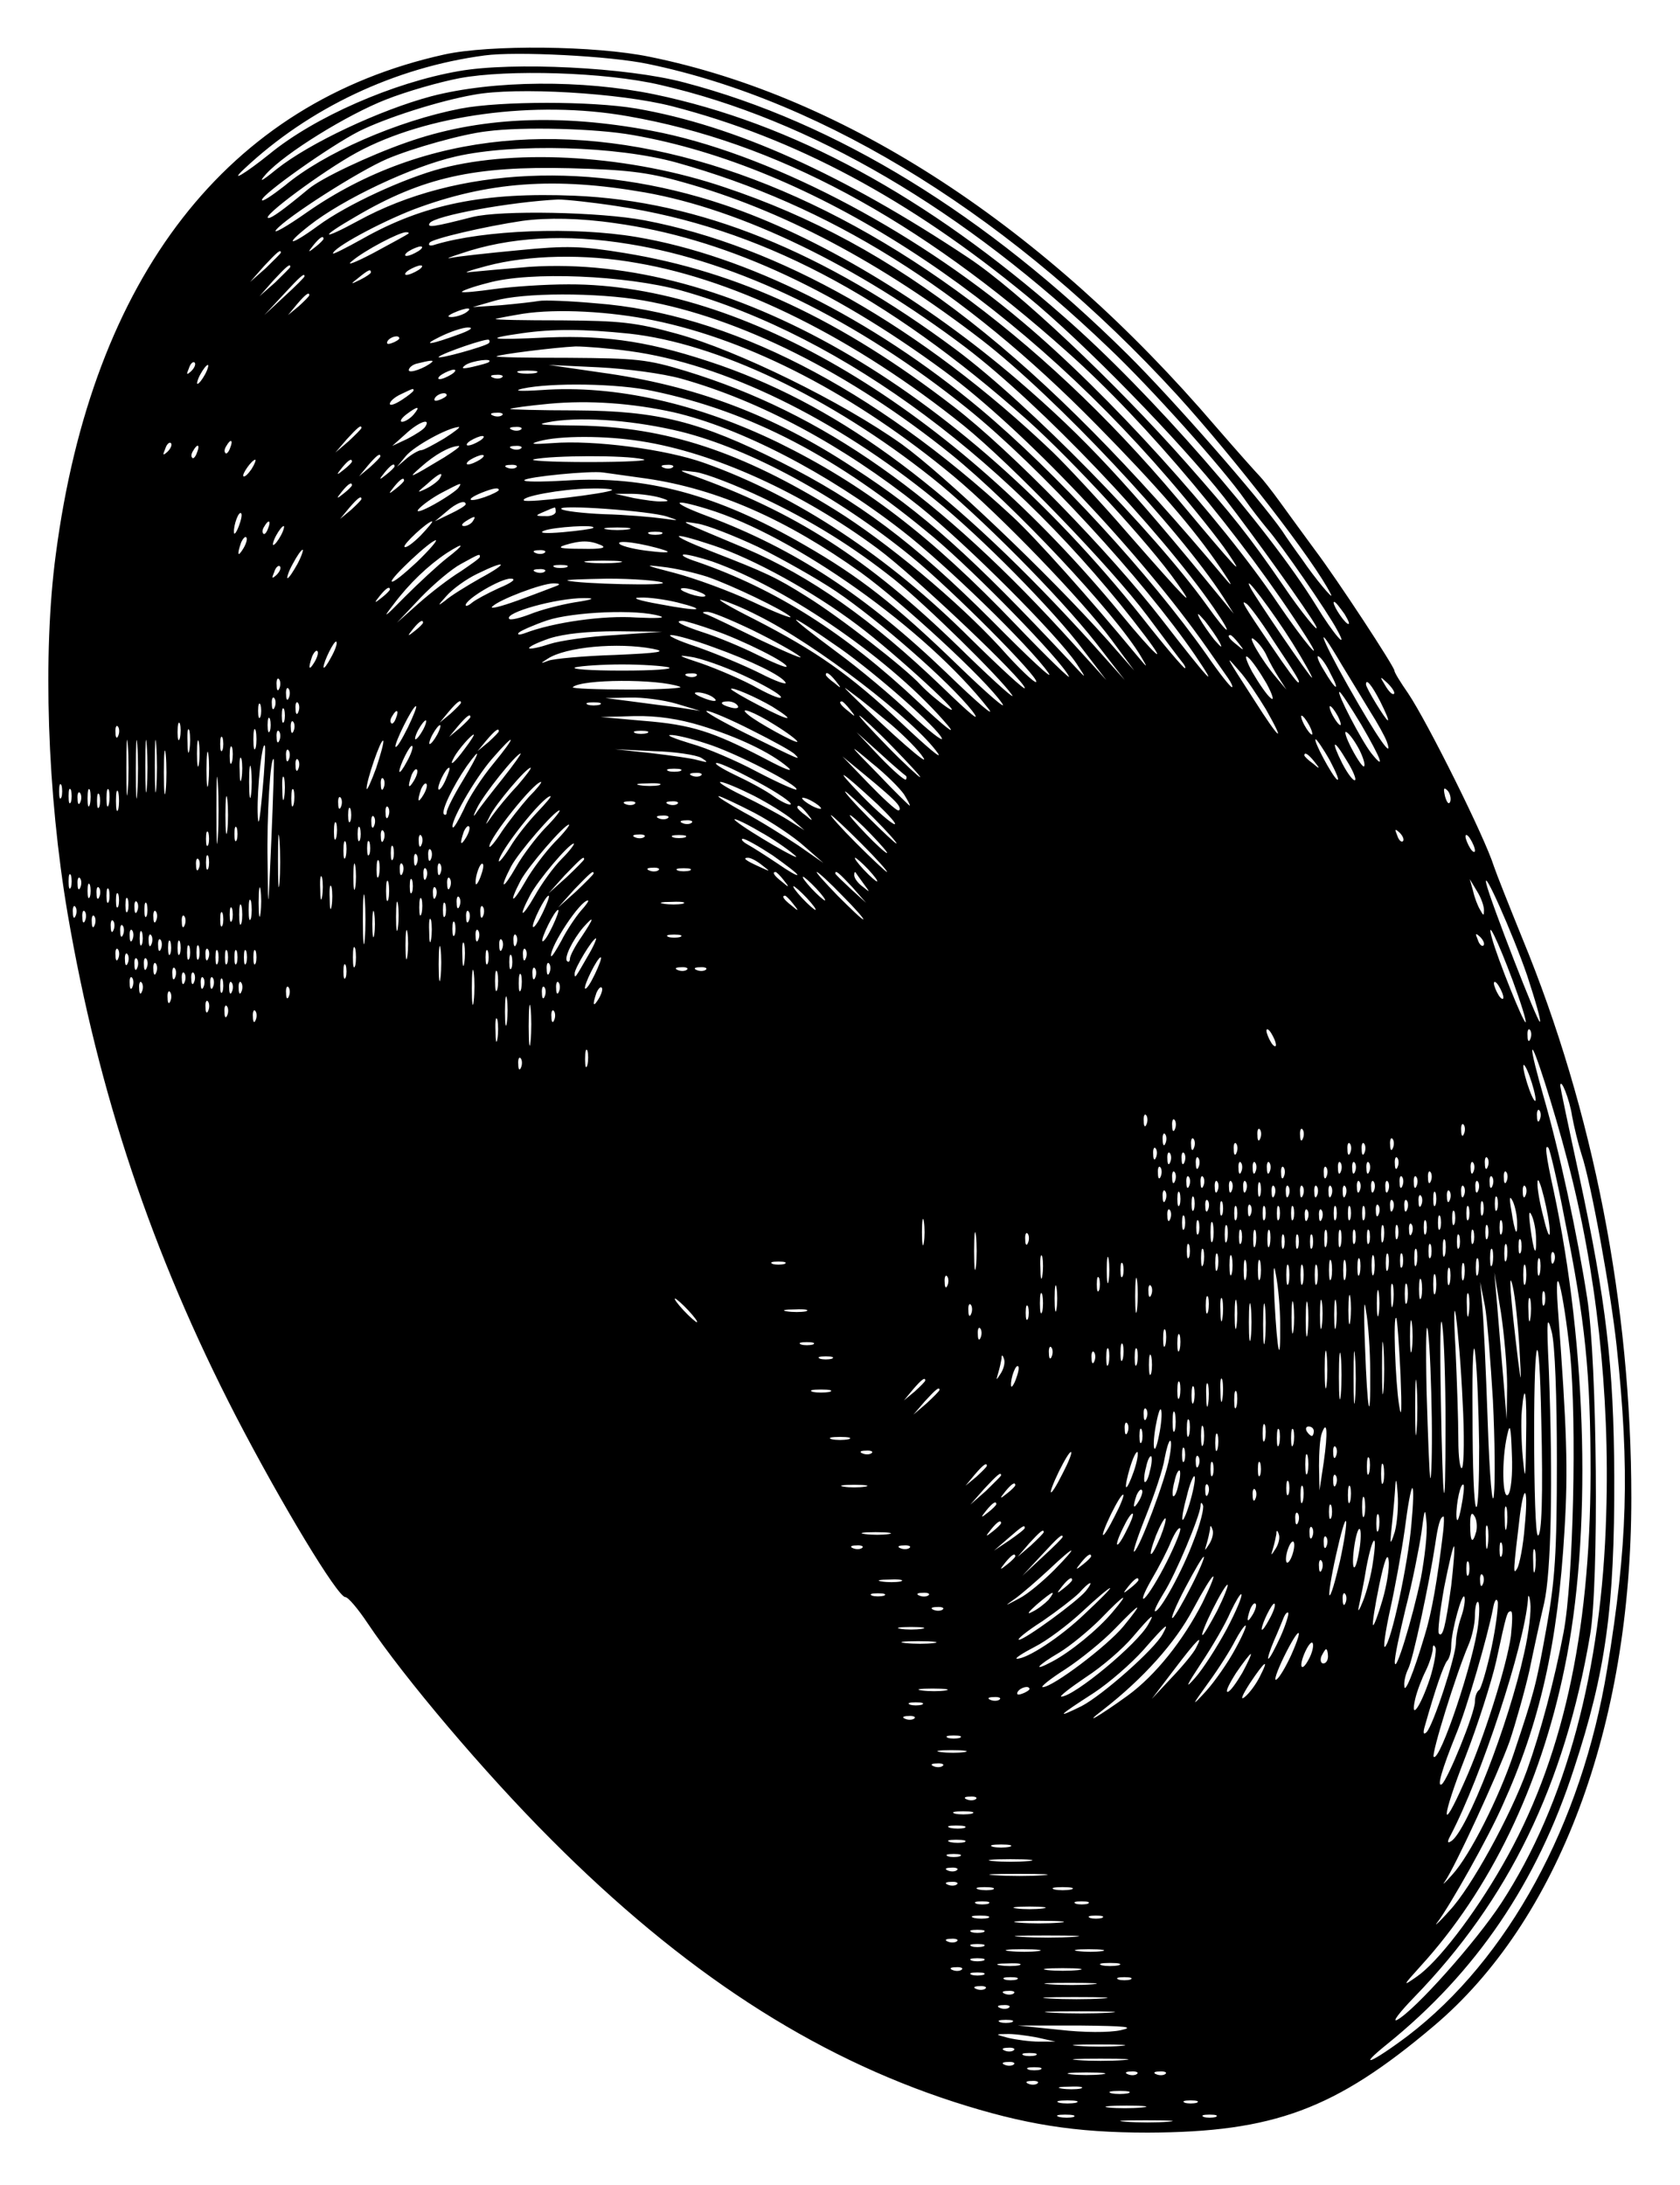 <?xml version="1.0" encoding="UTF-8" standalone="yes"?>
<svg version="1.0" xmlns="http://www.w3.org/2000/svg" width="353.799px" height="460.028px" viewBox="0 0 354 461" preserveAspectRatio="xMidYMid meet">
  <g transform="translate(0,461) scale(0.1,-0.1)" fill="#000000" stroke="none">
    <path d="M935 4495 c-457 -101 -743 -468 -820 -1055 -28 -209 -18 -505 25
-758 65 -379 178 -717 355 -1060 97 -187 215 -382 231 -382 6 0 27 -25 47 -55
77 -115 247 -316 387 -456 278 -279 551 -457 850 -554 149 -48 256 -65 410
-65 265 1 395 49 602 224 264 222 418 633 418 1115 0 406 -80 817 -230 1181
-28 69 -55 137 -60 152 -19 61 -140 304 -181 365 -16 23 -29 44 -29 48 0 8
-119 190 -168 255 -22 30 -55 75 -73 100 -18 25 -38 50 -43 55 -6 6 -48 53
-93 105 -361 422 -781 696 -1194 780 -115 24 -339 26 -434 5z m430 -20 c377
-78 778 -329 1116 -698 121 -133 291 -352 325 -421 8 -16 -34 34 -61 74 -14
19 -33 46 -42 60 -49 70 -230 277 -327 373 -297 294 -614 489 -935 573 -120
32 -362 44 -475 24 -139 -24 -305 -97 -400 -175 -51 -41 -86 -62 -54 -32 137
129 319 215 508 240 66 9 265 -1 345 -18z m25 -44 c318 -73 641 -262 946 -554
90 -85 243 -256 289 -322 11 -16 32 -43 46 -60 30 -34 129 -178 148 -214 26
-47 -7 -10 -44 51 -103 167 -349 450 -534 611 -289 254 -571 407 -863 468
-151 31 -339 30 -470 -4 -109 -29 -258 -99 -327 -154 -33 -27 -39 -29 -22 -10
40 44 171 125 253 157 43 17 113 37 155 45 102 19 307 13 423 -14z m25 -45
c260 -67 501 -196 750 -401 120 -98 324 -308 416 -425 65 -84 177 -241 193
-270 12 -24 -32 30 -69 85 -73 106 -106 147 -203 257 -152 172 -357 365 -461
434 -266 177 -493 279 -701 315 -95 16 -285 16 -370 0 -134 -26 -290 -94 -372
-163 -27 -21 -48 -35 -48 -30 0 12 144 114 205 145 56 28 168 64 242 77 90 17
308 4 418 -24z m-94 -21 c312 -54 614 -216 929 -498 168 -149 370 -391 504
-601 42 -66 -5 -10 -60 71 -122 181 -358 442 -539 594 -237 200 -543 358 -782
403 -196 37 -367 29 -519 -25 -77 -27 -179 -75 -206 -98 -53 -44 -77 -61 -84
-61 -19 0 116 100 186 138 147 80 377 111 571 77z m12 -40 c377 -66 792 -332
1131 -726 50 -58 106 -128 124 -155 39 -57 21 -38 -106 114 -592 703 -1342
949 -1837 604 -44 -31 -73 -47 -65 -37 21 26 174 124 235 150 52 22 157 52
210 58 76 10 230 6 308 -8z m92 -58 c322 -90 602 -264 887 -554 126 -128 203
-216 262 -303 23 -34 27 -42 9 -21 -394 471 -692 704 -1057 826 -198 67 -433
82 -596 40 -80 -21 -201 -77 -261 -121 -60 -44 -75 -44 -19 0 71 56 217 125
310 146 123 28 339 22 465 -13z m12 -41 c209 -58 419 -169 633 -334 157 -122
413 -394 509 -542 l22 -35 -28 34 c-197 241 -284 335 -428 459 -196 168 -423
304 -620 370 -277 93 -564 80 -772 -34 -79 -43 -83 -36 -5 9 141 83 251 107
452 102 117 -3 163 -8 237 -29z m-79 -22 c204 -36 448 -154 677 -327 159 -121
408 -382 524 -550 44 -64 32 -60 -15 6 -112 156 -375 424 -529 539 -279 208
-542 314 -805 325 -191 8 -319 -18 -448 -91 -34 -19 -62 -33 -62 -31 0 12 98
65 170 93 157 59 299 69 488 36z m-58 -29 c298 -45 567 -186 865 -451 97 -87
257 -260 316 -344 42 -59 23 -40 -104 105 -57 66 -129 143 -158 171 -278 265
-578 435 -861 489 -94 18 -304 22 -364 7 -82 -21 -96 -23 -90 -13 10 16 171
45 271 50 17 0 73 -6 125 -14z m-4 -36 c224 -31 451 -133 694 -312 166 -122
415 -385 555 -585 17 -24 36 -52 44 -63 7 -10 11 -19 8 -19 -3 0 -27 30 -53
68 -120 170 -319 386 -479 520 -227 190 -493 323 -725 362 -131 22 -321 15
-424 -16 -11 -4 -16 -2 -12 4 5 8 115 34 196 46 52 7 121 6 196 -5z m-437 -22
c-2 -2 -35 -20 -74 -41 -38 -20 -59 -28 -45 -17 27 23 100 61 114 61 5 0 7 -1
5 -3z m-179 -11 c0 -2 -8 -10 -17 -17 -16 -13 -17 -12 -4 4 13 16 21 21 21 13z
m645 -11 c230 -37 482 -160 715 -348 152 -123 369 -359 479 -519 55 -81 29
-53 -70 75 -110 142 -317 355 -439 449 -238 184 -455 285 -694 324 -91 15
-123 16 -224 6 -64 -6 -128 -13 -142 -16 -14 -3 -5 1 20 9 102 35 222 42 355
20z m-445 -15 c-8 -5 -19 -10 -25 -10 -5 0 -3 5 5 10 8 5 20 10 25 10 6 0 3
-5 -5 -10z m-290 -3 c0 -2 -15 -16 -32 -33 l-33 -29 29 33 c28 30 36 37 36 29z
m752 -22 c216 -37 461 -160 689 -343 101 -82 311 -299 388 -402 35 -47 68 -91
73 -97 6 -7 8 -13 6 -13 -3 0 -44 48 -91 108 -390 489 -873 766 -1292 739 -49
-4 -106 -9 -125 -11 -19 -3 -3 3 35 13 87 23 206 26 317 6z m-732 -8 c0 -2
-15 -16 -32 -33 l-33 -29 29 33 c28 30 36 37 36 29z m270 -7 c-8 -5 -19 -10
-25 -10 -5 0 -3 5 5 10 8 5 20 10 25 10 6 0 3 -5 -5 -10z m-100 -5 c0 -2 -10
-9 -22 -15 -22 -11 -22 -10 -4 4 21 17 26 19 26 11z m-140 -8 c0 -2 -19 -21
-42 -42 l-43 -40 40 43 c36 39 45 47 45 39z m795 -30 c343 -96 702 -363 979
-729 52 -69 19 -39 -50 45 -358 436 -796 698 -1167 697 -51 0 -121 -5 -157
-10 -35 -5 -66 -8 -68 -6 -1 2 23 11 55 19 89 25 291 16 408 -16z m-785 -10
c0 -2 -10 -12 -22 -23 l-23 -19 19 23 c18 21 26 27 26 19z m705 -11 c204 -36
437 -153 650 -325 132 -107 345 -334 400 -426 16 -27 15 -26 -11 5 -96 116
-210 244 -261 291 -294 272 -599 428 -878 449 -55 5 -109 7 -120 5 -11 -2 -47
-6 -80 -9 l-60 -4 45 13 c61 18 217 18 315 1z m-375 -26 c-8 -5 -22 -9 -30 -9
-10 0 -8 3 5 9 27 12 43 12 25 0z m397 -16 c205 -42 427 -158 633 -329 96 -80
271 -261 333 -345 l48 -65 -57 65 c-125 140 -344 348 -434 413 -125 89 -347
198 -475 233 -87 24 -119 27 -242 28 -79 0 -141 1 -140 3 2 1 28 6 58 11 72
11 184 5 276 -14z m-407 -28 c-62 -23 -86 -27 -45 -7 22 11 49 20 60 20 12 0
6 -5 -15 -13z m355 0 c185 -20 425 -134 639 -304 97 -77 269 -250 345 -347
l62 -80 -67 75 c-292 322 -525 497 -786 589 -142 49 -235 64 -365 59 -122 -6
-138 -3 -53 9 63 9 129 9 225 -1z m-485 -10 c0 -2 -7 -7 -16 -10 -8 -3 -12 -2
-9 4 6 10 25 14 25 6z m189 -10 c-7 -7 -112 -36 -106 -29 9 8 101 40 106 36 2
-2 2 -5 0 -7z m298 -17 c197 -27 431 -140 643 -313 97 -78 252 -235 313 -317
l49 -64 -68 75 c-285 316 -529 488 -819 577 -82 25 -105 27 -247 28 -86 0
-155 1 -153 3 4 4 124 19 167 21 20 0 72 -4 115 -10z m-926 -42 c-10 -9 -11
-8 -5 6 3 10 9 15 12 12 3 -3 0 -11 -7 -18z m508 19 c-15 -13 -49 -25 -49 -17
0 5 8 12 18 14 24 6 36 8 31 3z m120 0 c-2 -2 -17 -6 -34 -10 -22 -5 -26 -4
-15 4 14 9 59 15 49 6z m-599 -26 c-6 -11 -13 -20 -16 -20 -2 0 0 9 6 20 6 11
13 20 16 20 2 0 0 -9 -6 -20z m1005 -9 c167 -47 340 -140 502 -269 101 -81
290 -270 332 -332 23 -35 23 -35 -14 5 -206 220 -308 312 -458 409 -169 111
-334 173 -532 200 l-110 16 105 -5 c60 -3 135 -13 175 -24z m-485 9 c-8 -5
-19 -10 -25 -10 -5 0 -3 5 5 10 8 5 20 10 25 10 6 0 3 -5 -5 -10z m178 3 c-10
-2 -26 -2 -35 0 -10 3 -2 5 17 5 19 0 27 -2 18 -5z m-71 -9 c-3 -3 -12 -4 -19
-1 -8 3 -5 6 6 6 11 1 17 -2 13 -5z m318 -29 c206 -43 390 -139 593 -309 89
-75 266 -256 285 -293 6 -10 -45 39 -112 109 -181 189 -322 296 -501 384 -171
83 -345 122 -499 111 -47 -3 -62 -2 -41 3 60 13 202 11 275 -5z m-505 1 c0 -2
-11 -11 -25 -20 -14 -9 -25 -13 -25 -8 0 5 10 14 23 20 27 13 27 13 27 8z m70
-10 c0 -2 -7 -7 -16 -10 -8 -3 -12 -2 -9 4 6 10 25 14 25 6z m479 -36 c139
-32 324 -127 481 -249 91 -70 270 -244 310 -301 13 -19 -41 31 -120 111 -164
164 -282 252 -445 334 -171 86 -260 108 -432 109 -78 0 -141 2 -139 3 2 2 39
7 82 11 85 8 177 1 263 -18z m-549 -5 c-7 -8 -18 -15 -24 -15 -6 0 -2 7 8 15
25 19 32 19 16 0z m187 -1 c-3 -3 -12 -4 -19 -1 -8 3 -5 6 6 6 11 1 17 -2 13
-5z m378 -35 c147 -37 329 -136 485 -263 85 -69 272 -257 264 -265 -3 -3 -37
29 -75 72 -91 99 -241 224 -349 291 -198 123 -357 175 -541 178 -87 1 -96 2
-54 9 70 10 176 1 270 -22z m-540 11 c-3 -6 -21 -17 -38 -26 l-32 -15 28 25
c28 26 54 35 42 16z m-135 -3 c0 -2 -12 -14 -27 -28 l-28 -24 24 28 c23 25 31
32 31 24z m175 -22 c-22 -13 -44 -25 -49 -25 -5 0 -19 -8 -30 -17 l-21 -18 19
23 c18 21 87 59 111 61 6 1 -8 -10 -30 -24z m162 19 c-3 -3 -12 -4 -19 -1 -8
3 -5 6 6 6 11 1 17 -2 13 -5z m-87 -24 c-8 -5 -19 -10 -25 -10 -5 0 -3 5 5 10
8 5 20 10 25 10 6 0 3 -5 -5 -10z m340 -1 c155 -24 341 -109 500 -227 77 -57
310 -278 310 -294 0 -5 -51 42 -114 104 -174 174 -368 302 -562 371 -81 29
-233 49 -321 42 -42 -3 -50 -2 -28 4 43 12 140 12 215 0z m-999 -22 c-10 -9
-11 -8 -5 6 3 10 9 15 12 12 3 -3 0 -11 -7 -18z m132 8 c-3 -9 -8 -14 -10 -11
-3 3 -2 9 2 15 9 16 15 13 8 -4z m-70 -10 c-3 -9 -8 -14 -10 -11 -3 3 -2 9 2
15 9 16 15 13 8 -4z m522 -10 c-73 -44 -80 -47 -50 -21 30 27 61 44 80 45 6 0
-8 -10 -30 -24z m162 19 c-3 -3 -12 -4 -19 -1 -8 3 -5 6 6 6 11 1 17 -2 13 -5z
m-297 -17 c0 -2 -10 -12 -22 -23 l-23 -19 19 23 c18 21 26 27 26 19z m210 -7
c-8 -5 -19 -10 -25 -10 -5 0 -3 5 5 10 8 5 20 10 25 10 6 0 3 -5 -5 -10z m344
1 c17 -3 -35 -6 -115 -6 -79 0 -130 3 -114 6 38 8 191 9 229 0z m-826 -21 c-7
-10 -14 -17 -17 -15 -4 4 18 35 25 35 2 0 -1 -9 -8 -20z m212 16 c0 -2 -8 -10
-17 -17 -16 -13 -17 -12 -4 4 13 16 21 21 21 13z m90 -10 c0 -2 -8 -10 -17
-17 -16 -13 -17 -12 -4 4 13 16 21 21 21 13z m257 -2 c-3 -3 -12 -4 -19 -1 -8
3 -5 6 6 6 11 1 17 -2 13 -5z m330 0 c-3 -3 -12 -4 -19 -1 -8 3 -5 6 6 6 11 1
17 -2 13 -5z m-54 -24 c149 -22 294 -86 451 -198 87 -63 264 -226 298 -276 12
-17 -30 19 -93 80 -132 128 -209 188 -324 254 -185 107 -335 147 -504 136 -52
-3 -91 -3 -87 1 7 7 139 20 166 16 8 -1 50 -7 93 -13z m243 -40 c104 -49 191
-103 279 -173 67 -54 221 -205 247 -242 12 -16 -30 21 -93 82 -198 195 -349
295 -564 374 -50 18 -50 18 -10 13 22 -3 86 -28 141 -54z m-681 40 c-3 -5 -16
-15 -28 -21 -21 -10 -21 -9 2 10 25 23 36 27 26 11z m-75 -4 c0 -2 -8 -10 -17
-17 -16 -13 -17 -12 -4 4 13 16 21 21 21 13z m-110 -10 c0 -2 -8 -10 -17 -17
-16 -13 -17 -12 -4 4 13 16 21 21 21 13z m225 -5 c-3 -5 -26 -21 -51 -35 -27
-15 -41 -19 -33 -10 7 8 29 24 48 34 42 22 44 23 36 11z m85 -5 c0 -2 -13 -9
-30 -15 -35 -12 -41 -5 -7 9 25 10 37 12 37 6z m239 0 c-7 -7 -181 -28 -186
-22 -8 8 79 24 136 25 30 1 52 -1 50 -3z m101 -16 c20 -6 21 -8 5 -8 -11 -1
-38 3 -60 7 l-40 9 35 0 c19 0 46 -4 60 -8z m-630 -3 c0 -2 -10 -12 -22 -23
l-23 -19 19 23 c18 21 26 27 26 19z m220 -11 c0 -3 -15 -12 -32 -20 l-33 -16
24 20 c21 19 41 26 41 16z m510 -10 c184 -56 462 -254 593 -421 17 -22 -23 12
-88 75 -171 164 -321 262 -505 331 -78 29 -78 39 0 15z m-320 -6 c0 -5 -10
-10 -22 -9 -22 0 -22 1 -3 9 11 5 21 9 23 9 1 1 2 -3 2 -9z m235 -10 c27 -9
27 -9 -10 -4 -22 3 -78 8 -123 9 -46 2 -87 7 -90 11 -10 10 187 -4 223 -16z
m-904 -21 c-5 -13 -10 -19 -10 -12 -1 15 10 45 15 40 3 -2 0 -15 -5 -28z m494
11 c-3 -5 -12 -10 -18 -10 -7 0 -6 4 3 10 19 12 23 12 15 0z m-432 -15 c-3 -9
-8 -14 -10 -11 -3 3 -2 9 2 15 9 16 15 13 8 -4z m322 -15 c-16 -16 -31 -27
-34 -24 -5 4 48 53 58 54 3 0 -8 -13 -24 -30z m712 -24 c50 -25 125 -67 165
-94 90 -61 239 -191 287 -252 21 -28 -3 -8 -64 51 -148 142 -277 233 -415 292
-150 63 -140 58 -100 52 19 -3 76 -25 127 -49z m-1007 24 c-6 -11 -13 -20 -16
-20 -2 0 0 9 6 20 6 11 13 20 16 20 2 0 0 -9 -6 -20z m659 16 c-2 -2 -31 -6
-64 -9 -36 -3 -52 -2 -40 3 19 8 113 14 104 6z m74 -3 c-13 -2 -33 -2 -45 0
-13 2 -3 4 22 4 25 0 35 -2 23 -4z m70 -10 c-7 -2 -19 -2 -25 0 -7 3 -2 5 12
5 14 0 19 -2 13 -5z m-882 -30 c-12 -20 -14 -14 -5 12 4 9 9 14 11 11 3 -2 0
-13 -6 -23z m992 6 c84 -28 210 -97 304 -168 79 -59 243 -210 188 -173 -16 11
-41 32 -55 47 -33 36 -172 144 -240 186 -65 41 -87 51 -200 95 -95 37 -93 45
3 13z m-626 -35 c-27 -25 -50 -44 -53 -41 -5 5 82 87 93 87 4 0 -14 -21 -40
-46z m388 36 c14 -6 2 -9 -40 -8 -44 0 -54 2 -35 8 33 10 51 10 75 0z m135
-11 c15 -5 3 -6 -30 -2 -30 3 -59 10 -65 15 -10 10 48 2 95 -13z m-460 -17
c-19 -15 -59 -52 -89 -82 -43 -44 -48 -47 -23 -15 33 44 73 82 112 108 39 25
39 19 0 -11z m-315 -12 c-9 -16 -18 -30 -21 -30 -2 0 2 14 11 30 9 17 18 30
21 30 2 0 -2 -13 -11 -30z m522 24 c-3 -3 -12 -4 -19 -1 -8 3 -5 6 6 6 11 1
17 -2 13 -5z m-137 -9 c0 -3 -19 -16 -41 -31 -23 -14 -62 -44 -88 -67 l-46
-41 50 53 c28 29 66 61 85 71 40 22 40 22 40 15z m491 -10 c163 -58 382 -211
496 -345 21 -25 -7 -3 -61 48 -156 147 -302 239 -466 296 -25 8 -38 15 -29 16
9 0 36 -7 60 -15z m-198 -2 c-18 -2 -48 -2 -65 0 -18 2 -4 4 32 4 36 0 50 -2
33 -4z m-722 -26 c-10 -9 -11 -8 -5 6 3 10 9 15 12 12 3 -3 0 -11 -7 -18z
m430 -7 c-30 -17 -64 -38 -75 -48 -16 -12 -15 -10 3 10 13 15 42 36 65 47 63
31 68 24 7 -9z m182 23 c-7 -2 -19 -2 -25 0 -7 3 -2 5 12 5 14 0 19 -2 13 -5z
m297 -20 c52 -18 160 -70 175 -84 6 -6 -30 8 -79 31 -49 23 -123 50 -165 61
-62 16 -67 18 -26 13 28 -3 70 -13 95 -21z m-343 11 c-3 -3 -12 -4 -19 -1 -8
3 -5 6 6 6 11 1 17 -2 13 -5z m-97 -35 c-24 -11 -50 -25 -57 -31 -7 -6 -13 -8
-13 -5 0 13 75 57 95 56 13 0 4 -8 -25 -20z m345 12 c19 -8 -178 -3 -200 4 -5
2 33 3 85 4 52 0 104 -4 115 -8z m-225 -8 c-8 -3 -44 -17 -80 -30 -36 -13 -60
-19 -54 -13 15 15 105 49 129 49 14 0 16 -2 5 -6z m1555 -120 c25 -40 43 -73
41 -73 -4 0 -118 167 -130 190 -19 38 49 -53 89 -117z m-1905 113 c0 -2 -8
-10 -17 -17 -16 -13 -17 -12 -4 4 13 16 21 21 21 13z m655 -6 c13 -5 14 -9 5
-9 -8 0 -24 4 -35 9 -13 5 -14 9 -5 9 8 0 24 -4 35 -9z m-265 -21 c-30 -5 -72
-16 -94 -25 -21 -8 -41 -13 -44 -10 -12 13 99 44 158 44 25 0 20 -3 -20 -9z
m216 0 c68 -17 48 -20 -36 -4 -46 8 -62 14 -42 14 18 1 53 -4 78 -10z m169
-27 c124 -61 334 -223 382 -292 9 -14 -25 15 -77 64 -111 104 -180 152 -310
219 -52 26 -84 45 -70 41 14 -4 48 -18 75 -32z m1087 -50 c56 -84 60 -92 55
-92 -3 0 -27 33 -54 73 -65 95 -68 102 -55 93 5 -3 30 -36 54 -74z m153 52 c9
-15 12 -23 6 -20 -11 7 -35 46 -28 46 3 0 12 -12 22 -26z m-1445 -4 c14 -4 -7
-5 -50 -3 -68 5 -175 -10 -235 -33 -11 -4 -17 -4 -13 1 4 4 31 16 60 26 55 18
191 24 238 9z m194 -29 c45 -22 90 -47 101 -56 11 -8 -25 7 -80 33 -55 27
-107 52 -115 55 -12 4 -12 6 -1 6 8 1 51 -17 95 -38z m987 -26 c7 -14 4 -12
-11 5 -11 14 -25 34 -31 45 -7 14 -4 12 11 -5 11 -14 25 -34 31 -45z m-1681
41 c0 -2 -8 -10 -17 -17 -16 -13 -17 -12 -4 4 13 16 21 21 21 13z m614 -16
c59 -20 159 -70 153 -77 -2 -2 -31 10 -63 26 -32 16 -83 37 -111 46 -49 16
-65 25 -45 25 5 0 35 -9 66 -20z m266 -38 c78 -55 206 -168 215 -190 3 -8 -27
15 -66 52 -39 37 -108 95 -153 128 -120 89 -118 95 4 10z m-475 28 c-55 -3
-117 -12 -138 -19 -21 -7 -40 -11 -43 -9 -2 3 17 12 43 21 32 10 81 15 143 15
l95 -1 -100 -7z m206 -25 c81 -29 145 -60 154 -75 4 -6 -20 2 -53 19 -34 17
-94 42 -134 56 -40 13 -65 25 -54 25 10 0 49 -11 87 -25z m1110 8 c13 -16 12
-17 -3 -4 -17 13 -22 21 -14 21 2 0 10 -8 17 -17z m60 -28 c5 -11 16 -31 25
-45 l16 -25 -21 25 c-33 39 -66 97 -46 80 10 -8 21 -23 26 -35z m158 -18 c17
-28 44 -72 59 -97 16 -25 32 -54 36 -65 15 -42 -21 10 -82 118 -61 108 -71
143 -13 44z m-2133 16 c-8 -15 -15 -25 -16 -21 0 12 23 58 27 54 3 -2 -2 -17
-11 -33z m679 18 c31 -6 14 -9 -80 -13 -66 -2 -129 -8 -140 -12 -18 -7 -18 -6
-2 4 38 25 148 35 222 21z m-714 -28 c-12 -20 -14 -14 -5 12 4 9 9 14 11 11 3
-2 0 -13 -6 -23z m905 -28 c39 -18 75 -38 79 -45 4 -7 -18 1 -49 18 -30 17
-84 40 -118 52 -49 16 -54 19 -23 14 22 -3 72 -21 111 -39z m1103 -72 c43 -76
29 -65 -25 20 -62 96 -63 98 -32 62 15 -16 40 -54 57 -82z m1 55 c13 -24 17
-38 9 -31 -8 6 -25 31 -39 55 -13 24 -17 38 -9 31 8 -6 25 -31 39 -55z m135
21 c22 -41 11 -36 -14 7 -12 19 -16 32 -11 29 6 -3 17 -19 25 -36z m-1397 13
c13 -4 -31 -7 -98 -7 -67 0 -111 3 -98 7 13 3 57 6 98 6 41 0 85 -3 98 -6z
m59 -18 c-3 -3 -12 -4 -19 -1 -8 3 -5 6 6 6 11 1 17 -2 13 -5z m294 -11 c13
-16 12 -17 -3 -4 -10 7 -18 15 -18 17 0 8 8 3 21 -13z m-1174 -15 c-3 -8 -6
-5 -6 6 -1 11 2 17 5 13 3 -3 4 -12 1 -19z m845 3 c10 -3 -38 -6 -106 -6 -68
0 -122 2 -120 5 18 17 179 18 226 1z m1507 -15 c-3 -3 -11 5 -18 17 -13 21
-12 21 5 5 10 -10 16 -20 13 -22z m-29 -16 c11 -22 19 -40 16 -40 -4 0 -46 68
-46 76 0 13 12 -1 30 -36z m-2303 8 c-3 -8 -6 -5 -6 6 -1 11 2 17 5 13 3 -3 4
-12 1 -19z m1020 -19 c53 -33 38 -32 -27 2 -33 17 -60 33 -60 35 0 6 53 -17
87 -37z m251 -38 c28 -24 59 -55 68 -70 14 -21 -67 50 -151 132 -20 20 -20 20
5 1 14 -10 49 -39 78 -63z m-378 59 c18 -12 2 -12 -25 0 -13 6 -15 9 -5 9 8 0
22 -4 30 -9z m1370 -59 c43 -74 52 -99 21 -60 -21 27 -74 129 -67 129 3 0 23
-31 46 -69z m-2293 37 c-3 -8 -6 -5 -6 6 -1 11 2 17 5 13 3 -3 4 -12 1 -19z
m848 7 l50 -15 -45 7 c-25 3 -70 9 -100 13 l-55 7 50 1 c28 1 73 -5 100 -13z
m-878 -27 c-3 -7 -5 -2 -5 12 0 14 2 19 5 13 2 -7 2 -19 0 -25z m80 10 c-3 -8
-6 -5 -6 6 -1 11 2 17 5 13 3 -3 4 -12 1 -19z m343 19 c0 -2 -10 -12 -22 -23
l-23 -19 19 23 c18 21 26 27 26 19z m293 -4 c-7 -2 -19 -2 -25 0 -7 3 -2 5 12
5 14 0 19 -2 13 -5z m291 -2 c4 -5 -3 -7 -14 -4 -23 6 -26 13 -6 13 8 0 17 -4
20 -9z m237 -8 c13 -16 12 -17 -3 -4 -17 13 -22 21 -14 21 2 0 10 -8 17 -17z
m-1194 -25 c-3 -7 -5 -2 -5 12 0 14 2 19 5 13 2 -7 2 -19 0 -25z m261 -13
c-12 -24 -23 -43 -26 -41 -4 5 36 86 43 86 3 0 -5 -20 -17 -45z m1962 25 c6
-11 8 -20 6 -20 -3 0 -10 9 -16 20 -6 11 -8 20 -6 20 3 0 10 -9 16 -20z
m-1987 -5 c-3 -9 -8 -14 -10 -11 -3 3 -2 9 2 15 9 16 15 13 8 -4z m751 -26
c44 -22 86 -45 91 -51 13 -13 13 -13 -105 45 -52 26 -89 47 -81 47 7 0 50 -18
95 -41z m49 11 c26 -16 47 -32 47 -35 0 -6 -87 42 -104 57 -23 19 13 6 57 -22z
m-1066 -12 c-3 -7 -5 -2 -5 12 0 14 2 19 5 13 2 -7 2 -19 0 -25z m423 29 c0
-2 -10 -12 -22 -23 l-23 -19 19 23 c18 21 26 27 26 19z m486 -18 c79 -24 148
-57 184 -88 14 -12 -7 -4 -50 19 -108 56 -153 71 -255 79 l-90 8 71 2 c48 1
94 -6 140 -20z m404 -44 c35 -36 62 -65 59 -65 -2 0 -34 29 -69 65 -35 36 -62
65 -59 65 2 0 34 -29 69 -65z m880 45 c6 -11 8 -20 6 -20 -3 0 -10 9 -16 20
-6 11 -8 20 -6 20 3 0 10 -9 16 -20z m-2383 -27 c-3 -10 -5 -4 -5 12 0 17 2
24 5 18 2 -7 2 -21 0 -30z m240 15 c-3 -8 -6 -5 -6 6 -1 11 2 17 5 13 3 -3 4
-12 1 -19z m273 2 c-6 -11 -13 -20 -16 -20 -2 0 0 9 6 20 6 11 13 20 16 20 2
0 0 -9 -6 -20z m-643 -12 c-3 -8 -6 -5 -6 6 -1 11 2 17 5 13 3 -3 4 -12 1 -19z
m20 -115 c-2 -27 -3 -5 -3 47 0 52 1 74 3 48 2 -27 2 -69 0 -95z m20 -5 c-2
-29 -3 -8 -3 47 0 55 1 79 3 53 2 -26 2 -71 0 -100z m20 9 c-2 -23 -3 -1 -3
48 0 50 1 68 3 42 2 -26 2 -67 0 -90z m20 0 c-2 -23 -3 -1 -3 48 0 50 1 68 3
42 2 -26 2 -67 0 -90z m70 81 c-2 -13 -4 -5 -4 17 -1 22 1 32 4 23 2 -10 2
-28 0 -40z m140 5 c-3 -10 -5 -2 -5 17 0 19 2 27 5 18 2 -10 2 -26 0 -35z
m383 27 c-6 -11 -13 -20 -16 -20 -2 0 0 9 6 20 6 11 13 20 16 20 2 0 0 -9 -6
-20z m-333 -12 c-3 -8 -6 -5 -6 6 -1 11 2 17 5 13 3 -3 4 -12 1 -19z m463 19
c0 -2 -10 -12 -22 -23 l-23 -19 19 23 c18 21 26 27 26 19z m313 -4 c-7 -2 -19
-2 -25 0 -7 3 -2 5 12 5 14 0 19 -2 13 -5z m1503 -35 c8 -16 13 -32 10 -35 -2
-3 -14 14 -26 37 -12 23 -17 39 -11 35 6 -3 18 -20 27 -37z m-2449 -30 c-2
-13 -4 -3 -4 22 0 25 2 35 4 23 2 -13 2 -33 0 -45z m50 30 c-3 -7 -5 -2 -5 12
0 14 2 19 5 13 2 -7 2 -19 0 -25z m511 2 c-22 -30 -35 -41 -22 -17 9 16 36 47
41 47 2 0 -6 -13 -19 -30z m510 11 c59 -18 197 -89 190 -97 -2 -2 -40 15 -84
38 -43 23 -106 50 -139 59 -33 10 -53 18 -43 18 9 1 43 -7 76 -18z m421 -68
c2 -2 2 -5 0 -8 -3 -2 -27 19 -55 48 l-49 52 50 -45 c27 -25 52 -46 54 -47z
m-1562 -30 c-2 -21 -4 -4 -4 37 0 41 2 58 4 38 2 -21 2 -55 0 -75z m444 46
c-11 -30 -20 -49 -20 -43 -1 15 30 106 35 101 2 -2 -5 -28 -15 -58z m247 9
c-24 -29 -52 -72 -62 -96 -11 -23 -21 -40 -23 -38 -8 8 45 101 82 144 52 60
54 52 3 -10z m1766 7 c13 -25 21 -43 15 -40 -10 7 -52 85 -45 85 2 0 16 -20
30 -45z m-2367 -47 c-2 -18 -4 -6 -4 27 0 33 2 48 4 33 2 -15 2 -42 0 -60z
m50 45 c-3 -10 -5 -4 -5 12 0 17 2 24 5 18 2 -7 2 -21 0 -30z m64 -64 c-6 -66
-9 -79 -10 -43 -1 52 9 147 15 141 2 -2 0 -46 -5 -98z m305 64 c-8 -15 -15
-25 -16 -21 0 12 23 58 27 54 3 -2 -2 -17 -11 -33z m1049 -69 c8 -13 14 -24
12 -24 -1 0 -32 30 -67 67 -64 65 -64 66 -13 23 29 -23 59 -53 68 -66z m935
70 c12 -19 20 -38 17 -40 -3 -3 -15 12 -27 35 -25 50 -19 54 10 5z m-2233 4
c-3 -8 -6 -5 -6 6 -1 11 2 17 5 13 3 -3 4 -12 1 -19z m870 3 c16 -10 15 -11
-7 -5 -13 4 -58 10 -100 15 l-75 8 82 -4 c44 -1 89 -8 100 -14z m-970 -43 c-2
-13 -4 -5 -4 17 -1 22 1 32 4 23 2 -10 2 -28 0 -40z m467 -5 c-19 -31 -34 -61
-34 -67 0 -5 -3 -7 -6 -4 -6 7 19 59 48 101 33 46 28 30 -8 -30z m84 4 c-24
-30 -49 -62 -56 -73 -7 -10 -6 -5 2 11 14 29 83 115 92 115 2 0 -15 -24 -38
-53z m1713 36 c13 -16 12 -17 -3 -4 -10 7 -18 15 -18 17 0 8 8 3 21 -13z
m-2314 -160 c-2 -32 -3 -6 -3 57 0 63 1 89 3 58 2 -32 2 -84 0 -115z m70 90
c-2 -16 -4 -3 -4 27 0 30 2 43 4 28 2 -16 2 -40 0 -55z m43 -93 c-7 -160 -7
-161 -8 -50 -2 100 6 226 13 218 1 -2 -1 -77 -5 -168z m57 148 c-3 -8 -6 -5
-6 6 -1 11 2 17 5 13 3 -3 4 -12 1 -19z m1263 -73 c7 -8 8 -15 3 -15 -5 0 -33
26 -63 57 l-55 57 51 -42 c28 -23 57 -48 64 -57z m-292 44 c41 -22 71 -43 68
-46 -2 -3 -18 4 -35 16 -16 12 -53 32 -83 46 -29 14 -46 25 -38 25 8 0 48 -19
88 -41z m-727 4 c-12 -20 -14 -14 -5 12 4 9 9 14 11 11 3 -2 0 -13 -6 -23z
m67 2 c-6 -14 -13 -23 -15 -21 -5 5 15 46 22 46 3 0 -1 -11 -7 -25z m151 -13
c-19 -20 -42 -48 -52 -62 -17 -24 -17 -24 -6 -2 11 24 77 102 86 102 3 0 -10
-17 -28 -38z m344 31 c-7 -2 -19 -2 -25 0 -7 3 -2 5 12 5 14 0 19 -2 13 -5z
m416 -70 c25 -24 42 -43 36 -42 -5 0 -37 27 -70 61 -62 64 -45 54 34 -19z
m-1252 15 c-2 -13 -4 -5 -4 17 -1 22 1 32 4 23 2 -10 2 -28 0 -40z m880 46
c-3 -3 -12 -4 -19 -1 -8 3 -5 6 6 6 11 1 17 -2 13 -5z m-670 -26 c-3 -8 -6 -5
-6 6 -1 11 2 17 5 13 3 -3 4 -12 1 -19z m-680 -20 c-3 -7 -5 -2 -5 12 0 14 2
19 5 13 2 -7 2 -19 0 -25z m764 5 c-12 -20 -14 -14 -5 12 4 9 9 14 11 11 3 -2
0 -13 -6 -23z m222 -5 c-16 -18 -42 -51 -57 -73 -14 -22 -26 -36 -26 -31 0 18
94 136 109 136 3 0 -9 -15 -26 -32z m275 25 c-10 -2 -28 -2 -40 0 -13 2 -5 4
17 4 22 1 32 -1 23 -4z m200 -22 c31 -16 68 -39 82 -51 l25 -22 -35 22 c-19
12 -62 35 -95 51 -33 16 -54 29 -47 29 7 0 38 -13 70 -29z m-1441 -13 c-3 -7
-5 -2 -5 12 0 14 2 19 5 13 2 -7 2 -19 0 -25z m40 -5 c-3 -10 -5 -4 -5 12 0
17 2 24 5 18 2 -7 2 -21 0 -30z m40 0 c-3 -10 -5 -4 -5 12 0 17 2 24 5 18 2
-7 2 -21 0 -30z m20 -10 c-3 -10 -5 -2 -5 17 0 19 2 27 5 18 2 -10 2 -26 0
-35z m230 -45 c-2 -18 -4 -4 -4 32 0 36 2 50 4 33 2 -18 2 -48 0 -65z m140 55
c-3 -10 -5 -4 -5 12 0 17 2 24 5 18 2 -7 2 -21 0 -30z m2441 6 c-3 -8 -7 -3
-11 10 -4 17 -3 21 5 13 5 -5 8 -16 6 -23z m-2891 -1 c-3 -8 -6 -5 -6 6 -1 11
2 17 5 13 3 -3 4 -12 1 -19z m40 -10 c-3 -7 -5 -2 -5 12 0 14 2 19 5 13 2 -7
2 -19 0 -25z m1633 -23 c30 -30 52 -55 49 -55 -2 0 -29 25 -59 55 -30 30 -52
55 -49 55 2 0 29 -25 59 -55z m-1123 23 c-3 -8 -6 -5 -6 6 -1 11 2 17 5 13 3
-3 4 -12 1 -19z m414 -12 c-18 -19 -44 -51 -57 -73 -13 -21 -24 -34 -24 -30 0
19 93 137 109 137 3 0 -10 -15 -28 -34z m458 -1 c36 -19 84 -51 106 -71 l40
-35 -53 37 c-30 20 -81 52 -115 70 -34 19 -58 34 -53 34 4 0 38 -16 75 -35z
m141 9 c0 -2 -9 0 -20 6 -11 6 -20 13 -20 16 0 2 9 0 20 -6 11 -6 20 -13 20
-16z m-393 10 c-3 -3 -12 -4 -19 -1 -8 3 -5 6 6 6 11 1 17 -2 13 -5z m90 0
c-3 -3 -12 -4 -19 -1 -8 3 -5 6 6 6 11 1 17 -2 13 -5z m-690 -36 c-3 -7 -5 -2
-5 12 0 14 2 19 5 13 2 -7 2 -19 0 -25z m80 10 c-3 -8 -6 -5 -6 6 -1 11 2 17
5 13 3 -3 4 -12 1 -19z m884 5 c13 -16 12 -17 -3 -4 -10 7 -18 15 -18 17 0 8
8 3 21 -13z m-553 -30 c-20 -21 -48 -58 -62 -83 -28 -49 -36 -48 -10 2 16 30
92 118 102 118 3 0 -10 -17 -30 -37z m-361 5 c-3 -8 -6 -5 -6 6 -1 11 2 17 5
13 3 -3 4 -12 1 -19z m620 16 c-3 -3 -12 -4 -19 -1 -8 3 -5 6 6 6 11 1 17 -2
13 -5z m408 -54 c33 -33 57 -60 54 -60 -2 0 -31 27 -64 60 -33 33 -57 60 -54
60 2 0 31 -27 64 -60z m20 20 c21 -22 37 -40 34 -40 -3 0 -23 18 -44 40 -21
22 -37 40 -34 40 3 0 23 -18 44 -40z m-1248 -103 c-2 -23 -3 -1 -3 48 0 50 1
68 3 42 2 -26 2 -67 0 -90z m120 96 c-3 -10 -5 -4 -5 12 0 17 2 24 5 18 2 -7
2 -21 0 -30z m750 31 c-3 -3 -12 -4 -19 -1 -8 3 -5 6 6 6 11 1 17 -2 13 -5z
m144 -19 c24 -13 58 -36 74 -50 22 -19 -99 51 -124 72 -14 11 13 0 50 -22z
m-1104 -17 c-3 -7 -5 -2 -5 12 0 14 2 19 5 13 2 -7 2 -19 0 -25z m260 0 c-3
-7 -5 -2 -5 12 0 14 2 19 5 13 2 -7 2 -19 0 -25z m224 5 c-12 -20 -14 -14 -5
12 4 9 9 14 11 11 3 -2 0 -13 -6 -23z m187 -10 c-20 -21 -48 -58 -62 -83 -28
-49 -36 -48 -10 2 16 30 92 118 102 118 3 0 -10 -17 -30 -37z m-731 -5 c-3 -7
-5 -2 -5 12 0 14 2 19 5 13 2 -7 2 -19 0 -25z m370 10 c-3 -8 -6 -5 -6 6 -1
11 2 17 5 13 3 -3 4 -12 1 -19z m2151 -3 c-3 -3 -9 2 -12 12 -6 14 -5 15 5 6
7 -7 10 -15 7 -18z m-2071 -7 c-3 -8 -6 -5 -6 6 -1 11 2 17 5 13 3 -3 4 -12 1
-19z m470 16 c-3 -3 -12 -4 -19 -1 -8 3 -5 6 6 6 11 1 17 -2 13 -5z m86 -1
c-7 -2 -19 -2 -25 0 -7 3 -2 5 12 5 14 0 19 -2 13 -5z m1667 -28 c0 -5 -5 -3
-10 5 -5 8 -10 20 -10 25 0 6 5 3 10 -5 5 -8 10 -19 10 -25z m-2383 -12 c-3
-10 -5 -4 -5 12 0 17 2 24 5 18 2 -7 2 -21 0 -30z m50 5 c-3 -7 -5 -2 -5 12 0
14 2 19 5 13 2 -7 2 -19 0 -25z m851 -3 c28 -20 52 -38 52 -41 0 -3 -19 8 -42
24 -24 16 -52 34 -63 40 -11 6 -15 12 -10 12 6 0 34 -16 63 -35z m-801 -7 c-3
-7 -5 -2 -5 12 0 14 2 19 5 13 2 -7 2 -19 0 -25z m356 0 c-18 -18 -43 -53 -57
-78 -28 -49 -36 -48 -10 1 16 31 82 109 92 109 3 0 -8 -15 -25 -32z m-276 0
c-3 -8 -6 -5 -6 6 -1 11 2 17 5 13 3 -3 4 -12 1 -19z m-470 -20 c-3 -7 -5 -2
-5 12 0 14 2 19 5 13 2 -7 2 -19 0 -25z m440 10 c-3 -8 -6 -5 -6 6 -1 11 2 17
5 13 3 -3 4 -12 1 -19z m-460 -10 c-3 -8 -6 -5 -6 6 -1 11 2 17 5 13 3 -3 4
-12 1 -19z m330 -40 c-2 -13 -4 -3 -4 22 0 25 2 35 4 23 2 -13 2 -33 0 -45z
m50 25 c-3 -10 -5 -4 -5 12 0 17 2 24 5 18 2 -7 2 -21 0 -30z m433 34 c0 -2
-17 -19 -37 -38 l-38 -34 34 38 c33 34 41 42 41 34z m376 -13 c18 -14 18 -14
-6 -3 -31 14 -36 19 -24 19 6 0 19 -7 30 -16z m224 -9 c13 -14 21 -25 18 -25
-2 0 -15 11 -28 25 -13 14 -21 25 -18 25 2 0 15 -11 28 -25z m-983 -7 c-3 -8
-6 -5 -6 6 -1 11 2 17 5 13 3 -3 4 -12 1 -19z m80 0 c-3 -8 -6 -5 -6 6 -1 11
2 17 5 13 3 -3 4 -12 1 -19z m84 -9 c-5 -13 -10 -19 -10 -12 -1 15 10 45 15
40 3 -2 0 -15 -5 -28z m-114 -1 c-3 -8 -6 -5 -6 6 -1 11 2 17 5 13 3 -3 4 -12
1 -19z m490 16 c-3 -3 -12 -4 -19 -1 -8 3 -5 6 6 6 11 1 17 -2 13 -5z m66 -1
c-7 -2 -19 -2 -25 0 -7 3 -2 5 12 5 14 0 19 -2 13 -5z m-1306 -35 c-3 -7 -5
-2 -5 12 0 14 2 19 5 13 2 -7 2 -19 0 -25z m530 -20 c-2 -13 -4 -5 -4 17 -1
22 1 32 4 23 2 -10 2 -28 0 -40z m573 49 c0 -2 -17 -19 -37 -38 l-38 -34 34
38 c33 34 41 42 41 34z m401 -14 c13 -16 12 -17 -3 -4 -17 13 -22 21 -14 21 2
0 10 -8 17 -17z m124 -33 c27 -27 47 -50 44 -50 -3 0 -27 23 -54 50 -27 28
-47 50 -44 50 3 0 27 -22 54 -50z m21 18 l29 -33 -32 29 c-18 17 -33 31 -33
33 0 8 8 1 36 -29z m24 7 c14 -19 14 -19 -2 -6 -10 7 -18 18 -18 24 0 6 1 8 3
6 1 -2 9 -13 17 -24z m-1653 -7 c-3 -8 -6 -5 -6 6 -1 11 2 17 5 13 3 -3 4 -12
1 -19z m650 -25 c-3 -10 -5 -2 -5 17 0 19 2 27 5 18 2 -10 2 -26 0 -35z m50
15 c-3 -7 -5 -2 -5 12 0 14 2 19 5 13 2 -7 2 -19 0 -25z m80 10 c-3 -8 -6 -5
-6 6 -1 11 2 17 5 13 3 -3 4 -12 1 -19z m773 -3 c13 -14 21 -25 18 -25 -2 0
-15 11 -28 25 -13 14 -21 25 -18 25 2 0 15 -11 28 -25z m1500 -183 c17 -52 30
-96 27 -98 -4 -4 -105 256 -113 291 -9 40 55 -103 86 -193z m-3033 166 c-3 -7
-5 -2 -5 12 0 14 2 19 5 13 2 -7 2 -19 0 -25z m360 -35 c-2 -16 -4 -5 -4 22 0
28 2 40 4 28 2 -13 2 -35 0 -50z m150 15 c-2 -13 -4 -5 -4 17 -1 22 1 32 4 23
2 -10 2 -28 0 -40z m70 -70 c-2 -24 -4 -5 -4 42 0 47 2 66 4 43 2 -24 2 -62 0
-85z m2362 62 c0 -13 -1 -13 -8 0 -5 8 -12 26 -15 40 l-7 25 15 -25 c9 -14 15
-32 15 -40z m-2922 28 c-3 -8 -6 -5 -6 6 -1 11 2 17 5 13 3 -3 4 -12 1 -19z
m20 -10 c-3 -7 -5 -2 -5 12 0 14 2 19 5 13 2 -7 2 -19 0 -25z m690 10 c-3 -8
-6 -5 -6 6 -1 11 2 17 5 13 3 -3 4 -12 1 -19z m783 -3 c13 -14 21 -25 18 -25
-2 0 -15 11 -28 25 -13 14 -21 25 -18 25 2 0 15 -11 28 -25z m-1453 -17 c-3
-7 -5 -2 -5 12 0 14 2 19 5 13 2 -7 2 -19 0 -25z m20 -10 c-3 -7 -5 -2 -5 12
0 14 2 19 5 13 2 -7 2 -19 0 -25z m260 -15 c-3 -10 -5 -2 -5 17 0 19 2 27 5
18 2 -10 2 -26 0 -35z m310 -20 c-2 -16 -4 -5 -4 22 0 28 2 40 4 28 2 -13 2
-35 0 -50z m50 30 c-3 -10 -5 -4 -5 12 0 17 2 24 5 18 2 -7 2 -21 0 -30z m80
15 c-3 -8 -6 -5 -6 6 -1 11 2 17 5 13 3 -3 4 -12 1 -19z m176 -13 c-9 -19 -18
-33 -21 -31 -4 5 26 66 33 66 3 0 -3 -16 -12 -35z m528 18 c13 -16 12 -17 -3
-4 -17 13 -22 21 -14 21 2 0 10 -8 17 -17z m-1384 -15 c-3 -8 -6 -5 -6 6 -1
11 2 17 5 13 3 -3 4 -12 1 -19z m20 -10 c-3 -7 -5 -2 -5 12 0 14 2 19 5 13 2
-7 2 -19 0 -25z m200 -15 c-3 -10 -5 -2 -5 17 0 19 2 27 5 18 2 -10 2 -26 0
-35z m430 15 c-3 -7 -5 -2 -5 12 0 14 2 19 5 13 2 -7 2 -19 0 -25z m286 10
c-11 -13 -30 -41 -41 -63 -12 -22 -21 -36 -22 -32 -1 22 62 117 78 117 3 0 -4
-10 -15 -22z m215 15 c-10 -2 -28 -2 -40 0 -13 2 -5 4 17 4 22 1 32 -1 23 -4z
m-1281 -25 c-3 -8 -6 -5 -6 6 -1 11 2 17 5 13 3 -3 4 -12 1 -19z m330 -10 c-3
-7 -5 -2 -5 12 0 14 2 19 5 13 2 -7 2 -19 0 -25z m300 -30 c-2 -13 -4 -3 -4
22 0 25 2 35 4 23 2 -13 2 -33 0 -45z m230 40 c-3 -8 -6 -5 -6 6 -1 11 2 17 5
13 3 -3 4 -12 1 -19z m-840 -10 c-3 -8 -6 -5 -6 6 -1 11 2 17 5 13 3 -3 4 -12
1 -19z m150 0 c-3 -8 -6 -5 -6 6 -1 11 2 17 5 13 3 -3 4 -12 1 -19z m140 -10
c-3 -7 -5 -2 -5 12 0 14 2 19 5 13 2 -7 2 -19 0 -25z m520 10 c-3 -8 -6 -5 -6
6 -1 11 2 17 5 13 3 -3 4 -12 1 -19z m176 -13 c-9 -19 -18 -33 -21 -31 -4 5
26 66 33 66 3 0 -3 -16 -12 -35z m-966 3 c-3 -8 -6 -5 -6 6 -1 11 2 17 5 13 3
-3 4 -12 1 -19z m190 0 c-3 -8 -6 -5 -6 6 -1 11 2 17 5 13 3 -3 4 -12 1 -19z
m520 -30 c-2 -13 -4 -5 -4 17 -1 22 1 32 4 23 2 -10 2 -28 0 -40z m-670 20
c-3 -8 -6 -5 -6 6 -1 11 2 17 5 13 3 -3 4 -12 1 -19z m720 -10 c-3 -7 -5 -2
-5 12 0 14 2 19 5 13 2 -7 2 -19 0 -25z m268 -4 c-14 -20 -25 -41 -25 -47 0
-6 -3 -8 -6 -5 -7 7 12 45 34 71 25 28 23 20 -3 -19z m-968 4 c-3 -8 -6 -5 -6
6 -1 11 2 17 5 13 3 -3 4 -12 1 -19z m600 -45 c-2 -16 -4 -5 -4 22 0 28 2 40
4 28 2 -13 2 -35 0 -50z m-580 35 c-3 -8 -6 -5 -6 6 -1 11 2 17 5 13 3 -3 4
-12 1 -19z m20 -10 c-3 -7 -5 -2 -5 12 0 14 2 19 5 13 2 -7 2 -19 0 -25z m710
10 c-3 -8 -6 -5 -6 6 -1 11 2 17 5 13 3 -3 4 -12 1 -19z m2183 -88 c17 -46 29
-85 27 -87 -4 -4 -60 136 -71 177 -13 47 12 -4 44 -90z m-2873 78 c-3 -8 -6
-5 -6 6 -1 11 2 17 5 13 3 -3 4 -12 1 -19z m770 0 c-3 -8 -6 -5 -6 6 -1 11 2
17 5 13 3 -3 4 -12 1 -19z m346 15 c-7 -2 -19 -2 -25 0 -7 3 -2 5 12 5 14 0
19 -2 13 -5z m1695 -18 c-3 -3 -9 2 -12 12 -6 14 -5 15 5 6 7 -7 10 -15 7 -18z
m-2791 -7 c-3 -8 -6 -5 -6 6 -1 11 2 17 5 13 3 -3 4 -12 1 -19z m20 -10 c-3
-7 -5 -2 -5 12 0 14 2 19 5 13 2 -7 2 -19 0 -25z m20 0 c-3 -7 -5 -2 -5 12 0
14 2 19 5 13 2 -7 2 -19 0 -25z m550 -50 c-2 -18 -4 -6 -4 27 0 33 2 48 4 33
2 -15 2 -42 0 -60z m50 30 c-2 -13 -4 -5 -4 17 -1 22 1 32 4 23 2 -10 2 -28 0
-40z m80 30 c-3 -8 -6 -5 -6 6 -1 11 2 17 5 13 3 -3 4 -12 1 -19z m181 -15
c-27 -47 -28 -49 -28 -37 0 11 38 74 45 74 2 0 -5 -17 -17 -37z m-841 -5 c-3
-7 -5 -2 -5 12 0 14 2 19 5 13 2 -7 2 -19 0 -25z m20 0 c-3 -7 -5 -2 -5 12 0
14 2 19 5 13 2 -7 2 -19 0 -25z m330 -15 c-3 -10 -5 -2 -5 17 0 19 2 27 5 18
2 -10 2 -26 0 -35z m-500 15 c-3 -8 -6 -5 -6 6 -1 11 2 17 5 13 3 -3 4 -12 1
-19z m190 0 c-3 -8 -6 -5 -6 6 -1 11 2 17 5 13 3 -3 4 -12 1 -19z m20 -10 c-3
-7 -5 -2 -5 12 0 14 2 19 5 13 2 -7 2 -19 0 -25z m20 0 c-3 -7 -5 -2 -5 12 0
14 2 19 5 13 2 -7 2 -19 0 -25z m20 0 c-3 -7 -5 -2 -5 12 0 14 2 19 5 13 2 -7
2 -19 0 -25z m20 0 c-3 -7 -5 -2 -5 12 0 14 2 19 5 13 2 -7 2 -19 0 -25z m20
0 c-3 -7 -5 -2 -5 12 0 14 2 19 5 13 2 -7 2 -19 0 -25z m490 0 c-3 -7 -5 -2
-5 12 0 14 2 19 5 13 2 -7 2 -19 0 -25z m80 10 c-3 -8 -6 -5 -6 6 -1 11 2 17
5 13 3 -3 4 -12 1 -19z m-840 -10 c-3 -8 -6 -5 -6 6 -1 11 2 17 5 13 3 -3 4
-12 1 -19z m810 -10 c-3 -7 -5 -2 -5 12 0 14 2 19 5 13 2 -7 2 -19 0 -25z
m-790 0 c-3 -8 -6 -5 -6 6 -1 11 2 17 5 13 3 -3 4 -12 1 -19z m20 0 c-3 -8 -6
-5 -6 6 -1 11 2 17 5 13 3 -3 4 -12 1 -19z m946 -13 c-9 -19 -18 -33 -21 -31
-4 5 26 66 33 66 3 0 -3 -16 -12 -35z m-926 3 c-3 -8 -6 -5 -6 6 -1 11 2 17 5
13 3 -3 4 -12 1 -19z m400 -10 c-3 -7 -5 -2 -5 12 0 14 2 19 5 13 2 -7 2 -19
0 -25z m270 -50 c-2 -18 -4 -6 -4 27 0 33 2 48 4 33 2 -15 2 -42 0 -60z m160
60 c-3 -8 -6 -5 -6 6 -1 11 2 17 5 13 3 -3 4 -12 1 -19z m-790 -10 c-3 -8 -6
-5 -6 6 -1 11 2 17 5 13 3 -3 4 -12 1 -19z m680 -25 c-3 -10 -5 -2 -5 17 0 19
2 27 5 18 2 -10 2 -26 0 -35z m80 25 c-3 -8 -6 -5 -6 6 -1 11 2 17 5 13 3 -3
4 -12 1 -19z m320 16 c-3 -3 -12 -4 -19 -1 -8 3 -5 6 6 6 11 1 17 -2 13 -5z
m40 0 c-3 -3 -12 -4 -19 -1 -8 3 -5 6 6 6 11 1 17 -2 13 -5z m-1100 -26 c-3
-8 -6 -5 -6 6 -1 11 2 17 5 13 3 -3 4 -12 1 -19z m20 0 c-3 -8 -6 -5 -6 6 -1
11 2 17 5 13 3 -3 4 -12 1 -19z m690 -15 c-3 -10 -5 -4 -5 12 0 17 2 24 5 18
2 -7 2 -21 0 -30z m-820 5 c-3 -8 -6 -5 -6 6 -1 11 2 17 5 13 3 -3 4 -12 1
-19z m150 0 c-3 -8 -6 -5 -6 6 -1 11 2 17 5 13 3 -3 4 -12 1 -19z m20 0 c-3
-8 -6 -5 -6 6 -1 11 2 17 5 13 3 -3 4 -12 1 -19z m20 -10 c-3 -7 -5 -2 -5 12
0 14 2 19 5 13 2 -7 2 -19 0 -25z m-170 0 c-3 -8 -6 -5 -6 6 -1 11 2 17 5 13
3 -3 4 -12 1 -19z m190 0 c-3 -8 -6 -5 -6 6 -1 11 2 17 5 13 3 -3 4 -12 1 -19z
m20 0 c-3 -8 -6 -5 -6 6 -1 11 2 17 5 13 3 -3 4 -12 1 -19z m670 0 c-3 -8 -6
-5 -6 6 -1 11 2 17 5 13 3 -3 4 -12 1 -19z m1993 -13 c0 -5 -5 -3 -10 5 -5 8
-10 20 -10 25 0 6 5 3 10 -5 5 -8 10 -19 10 -25z m-2563 3 c-3 -8 -6 -5 -6 6
-1 11 2 17 5 13 3 -3 4 -12 1 -19z m540 0 c-3 -8 -6 -5 -6 6 -1 11 2 17 5 13
3 -3 4 -12 1 -19z m114 -5 c-12 -20 -14 -14 -5 12 4 9 9 14 11 11 3 -2 0 -13
-6 -23z m-904 -5 c-3 -8 -6 -5 -6 6 -1 11 2 17 5 13 3 -3 4 -12 1 -19z m710
-45 c-2 -16 -4 -5 -4 22 0 28 2 40 4 28 2 -13 2 -35 0 -50z m50 -40 c-2 -21
-4 -6 -4 32 0 39 2 55 4 38 2 -18 2 -50 0 -70z m-680 65 c-3 -8 -6 -5 -6 6 -1
11 2 17 5 13 3 -3 4 -12 1 -19z m40 -10 c-3 -8 -6 -5 -6 6 -1 11 2 17 5 13 3
-3 4 -12 1 -19z m60 -10 c-3 -8 -6 -5 -6 6 -1 11 2 17 5 13 3 -3 4 -12 1 -19z
m630 0 c-3 -8 -6 -5 -6 6 -1 11 2 17 5 13 3 -3 4 -12 1 -19z m-120 -40 c-2
-13 -4 -5 -4 17 -1 22 1 32 4 23 2 -10 2 -28 0 -40z m1643 -13 c0 -5 -5 -3
-10 5 -5 8 -10 20 -10 25 0 6 5 3 10 -5 5 -8 10 -19 10 -25z m537 13 c-3 -8
-6 -5 -6 6 -1 11 2 17 5 13 3 -3 4 -12 1 -19z m-1990 -55 c-3 -10 -5 -4 -5 12
0 17 2 24 5 18 2 -7 2 -21 0 -30z m2068 -201 c61 -231 90 -492 82 -747 -9
-329 -85 -611 -221 -820 -55 -84 -183 -227 -220 -247 -12 -6 5 16 36 48 199
205 317 447 371 764 19 110 15 576 -6 710 -21 136 -59 312 -93 429 -13 46 -24
88 -23 95 1 16 46 -124 74 -232z m-2208 196 c-3 -8 -6 -5 -6 6 -1 11 2 17 5
13 3 -3 4 -12 1 -19z m2141 -68 c0 -8 -6 1 -13 20 -7 19 -13 42 -13 50 0 8 6
-1 13 -20 7 -19 13 -42 13 -50z m77 -35 c4 -22 13 -59 20 -81 20 -59 62 -292
74 -404 28 -262 23 -421 -20 -682 -54 -328 -209 -612 -421 -774 -76 -57 -110
-71 -43 -17 187 151 316 340 394 581 67 204 86 340 85 617 -1 233 -17 368 -74
634 -22 101 -40 187 -40 190 1 19 20 -30 25 -64z m-68 -7 c-3 -8 -6 -5 -6 6
-1 11 2 17 5 13 3 -3 4 -12 1 -19z m-830 -10 c-3 -8 -6 -5 -6 6 -1 11 2 17 5
13 3 -3 4 -12 1 -19z m60 -10 c-3 -8 -6 -5 -6 6 -1 11 2 17 5 13 3 -3 4 -12 1
-19z m610 -10 c-3 -8 -6 -5 -6 6 -1 11 2 17 5 13 3 -3 4 -12 1 -19z m-430 -10
c-3 -8 -6 -5 -6 6 -1 11 2 17 5 13 3 -3 4 -12 1 -19z m90 0 c-3 -8 -6 -5 -6 6
-1 11 2 17 5 13 3 -3 4 -12 1 -19z m-290 -10 c-3 -8 -6 -5 -6 6 -1 11 2 17 5
13 3 -3 4 -12 1 -19z m60 -10 c-3 -8 -6 -5 -6 6 -1 11 2 17 5 13 3 -3 4 -12 1
-19z m420 0 c-3 -8 -6 -5 -6 6 -1 11 2 17 5 13 3 -3 4 -12 1 -19z m-330 -10
c-3 -8 -6 -5 -6 6 -1 11 2 17 5 13 3 -3 4 -12 1 -19z m240 0 c-3 -8 -6 -5 -6
6 -1 11 2 17 5 13 3 -3 4 -12 1 -19z m30 0 c-3 -8 -6 -5 -6 6 -1 11 2 17 5 13
3 -3 4 -12 1 -19z m-440 -10 c-3 -8 -6 -5 -6 6 -1 11 2 17 5 13 3 -3 4 -12 1
-19z m862 -129 c44 -218 55 -325 55 -539 -1 -342 -60 -607 -186 -826 -60 -105
-137 -205 -181 -235 -30 -21 -30 -20 8 22 147 161 253 380 304 629 58 278 48
676 -23 1008 -17 77 -19 99 -11 90 3 -3 19 -70 34 -149z m-832 119 c-3 -8 -6
-5 -6 6 -1 11 2 17 5 13 3 -3 4 -12 1 -19z m30 0 c-3 -8 -6 -5 -6 6 -1 11 2
17 5 13 3 -3 4 -12 1 -19z m30 -10 c-3 -8 -6 -5 -6 6 -1 11 2 17 5 13 3 -3 4
-12 1 -19z m420 0 c-3 -8 -6 -5 -6 6 -1 11 2 17 5 13 3 -3 4 -12 1 -19z m190
0 c-3 -8 -6 -5 -6 6 -1 11 2 17 5 13 3 -3 4 -12 1 -19z m-520 -10 c-3 -8 -6
-5 -6 6 -1 11 2 17 5 13 3 -3 4 -12 1 -19z m30 0 c-3 -8 -6 -5 -6 6 -1 11 2
17 5 13 3 -3 4 -12 1 -19z m30 0 c-3 -8 -6 -5 -6 6 -1 11 2 17 5 13 3 -3 4
-12 1 -19z m150 0 c-3 -8 -6 -5 -6 6 -1 11 2 17 5 13 3 -3 4 -12 1 -19z m30 0
c-3 -8 -6 -5 -6 6 -1 11 2 17 5 13 3 -3 4 -12 1 -19z m30 0 c-3 -8 -6 -5 -6 6
-1 11 2 17 5 13 3 -3 4 -12 1 -19z m220 0 c-3 -8 -6 -5 -6 6 -1 11 2 17 5 13
3 -3 4 -12 1 -19z m-660 -10 c-3 -8 -6 -5 -6 6 -1 11 2 17 5 13 3 -3 4 -12 1
-19z m260 0 c-3 -8 -6 -5 -6 6 -1 11 2 17 5 13 3 -3 4 -12 1 -19z m90 0 c-3
-8 -6 -5 -6 6 -1 11 2 17 5 13 3 -3 4 -12 1 -19z m-320 -10 c-3 -8 -6 -5 -6 6
-1 11 2 17 5 13 3 -3 4 -12 1 -19z m540 0 c-3 -8 -6 -5 -6 6 -1 11 2 17 5 13
3 -3 4 -12 1 -19z m160 0 c-3 -8 -6 -5 -6 6 -1 11 2 17 5 13 3 -3 4 -12 1 -19z
m-670 -10 c-3 -8 -6 -5 -6 6 -1 11 2 17 5 13 3 -3 4 -12 1 -19z m30 0 c-3 -8
-6 -5 -6 6 -1 11 2 17 5 13 3 -3 4 -12 1 -19z m420 0 c-3 -8 -6 -5 -6 6 -1 11
2 17 5 13 3 -3 4 -12 1 -19z m30 0 c-3 -8 -6 -5 -6 6 -1 11 2 17 5 13 3 -3 4
-12 1 -19z m160 0 c-3 -8 -6 -5 -6 6 -1 11 2 17 5 13 3 -3 4 -12 1 -19z m121
-98 c0 -14 -6 0 -13 30 -8 30 -14 64 -13 75 1 27 26 -73 26 -105z m-701 88
c-3 -8 -6 -5 -6 6 -1 11 2 17 5 13 3 -3 4 -12 1 -19z m30 0 c-3 -8 -6 -5 -6 6
-1 11 2 17 5 13 3 -3 4 -12 1 -19z m30 0 c-3 -8 -6 -5 -6 6 -1 11 2 17 5 13 3
-3 4 -12 1 -19z m30 -10 c-3 -7 -5 -2 -5 12 0 14 2 19 5 13 2 -7 2 -19 0 -25z
m210 10 c-3 -8 -6 -5 -6 6 -1 11 2 17 5 13 3 -3 4 -12 1 -19z m30 0 c-3 -8 -6
-5 -6 6 -1 11 2 17 5 13 3 -3 4 -12 1 -19z m30 0 c-3 -8 -6 -5 -6 6 -1 11 2
17 5 13 3 -3 4 -12 1 -19z m190 0 c-3 -8 -6 -5 -6 6 -1 11 2 17 5 13 3 -3 4
-12 1 -19z m-430 -10 c-3 -8 -6 -5 -6 6 -1 11 2 17 5 13 3 -3 4 -12 1 -19z
m30 0 c-3 -8 -6 -5 -6 6 -1 11 2 17 5 13 3 -3 4 -12 1 -19z m30 0 c-3 -8 -6
-5 -6 6 -1 11 2 17 5 13 3 -3 4 -12 1 -19z m30 0 c-3 -8 -6 -5 -6 6 -1 11 2
17 5 13 3 -3 4 -12 1 -19z m30 0 c-3 -8 -6 -5 -6 6 -1 11 2 17 5 13 3 -3 4
-12 1 -19z m30 0 c-3 -8 -6 -5 -6 6 -1 11 2 17 5 13 3 -3 4 -12 1 -19z m250 0
c-3 -8 -6 -5 -6 6 -1 11 2 17 5 13 3 -3 4 -12 1 -19z m130 0 c-3 -8 -6 -5 -6
6 -1 11 2 17 5 13 3 -3 4 -12 1 -19z m-760 -10 c-3 -8 -6 -5 -6 6 -1 11 2 17
5 13 3 -3 4 -12 1 -19z m30 -10 c-3 -7 -5 -2 -5 12 0 14 2 19 5 13 2 -7 2 -19
0 -25z m540 0 c-3 -7 -5 -2 -5 12 0 14 2 19 5 13 2 -7 2 -19 0 -25z m30 10
c-3 -8 -6 -5 -6 6 -1 11 2 17 5 13 3 -3 4 -12 1 -19z m-540 -20 c-3 -7 -5 -2
-5 12 0 14 2 19 5 13 2 -7 2 -19 0 -25z m480 10 c-3 -8 -6 -5 -6 6 -1 11 2 17
5 13 3 -3 4 -12 1 -19z m160 -10 c-3 -7 -5 -2 -5 12 0 14 2 19 5 13 2 -7 2
-19 0 -25z m42 -27 c1 -35 -5 -22 -12 24 -5 28 -4 34 3 20 5 -11 9 -31 9 -44z
m-652 27 c-3 -8 -6 -5 -6 6 -1 11 2 17 5 13 3 -3 4 -12 1 -19z m30 -10 c-3 -7
-5 -2 -5 12 0 14 2 19 5 13 2 -7 2 -19 0 -25z m360 10 c-3 -8 -6 -5 -6 6 -1
11 2 17 5 13 3 -3 4 -12 1 -19z m30 0 c-3 -8 -6 -5 -6 6 -1 11 2 17 5 13 3 -3
4 -12 1 -19z m160 -10 c-3 -7 -5 -2 -5 12 0 14 2 19 5 13 2 -7 2 -19 0 -25z
m-520 -10 c-3 -7 -5 -2 -5 12 0 14 2 19 5 13 2 -7 2 -19 0 -25z m30 10 c-3 -8
-6 -5 -6 6 -1 11 2 17 5 13 3 -3 4 -12 1 -19z m30 -10 c-3 -7 -5 -2 -5 12 0
14 2 19 5 13 2 -7 2 -19 0 -25z m30 0 c-3 -7 -5 -2 -5 12 0 14 2 19 5 13 2 -7
2 -19 0 -25z m30 0 c-3 -7 -5 -2 -5 12 0 14 2 19 5 13 2 -7 2 -19 0 -25z m90
0 c-3 -7 -5 -2 -5 12 0 14 2 19 5 13 2 -7 2 -19 0 -25z m30 0 c-3 -7 -5 -2 -5
12 0 14 2 19 5 13 2 -7 2 -19 0 -25z m30 0 c-3 -7 -5 -2 -5 12 0 14 2 19 5 13
2 -7 2 -19 0 -25z m30 10 c-3 -8 -6 -5 -6 6 -1 11 2 17 5 13 3 -3 4 -12 1 -19z
m190 -10 c-3 -7 -5 -2 -5 12 0 14 2 19 5 13 2 -7 2 -19 0 -25z m-630 0 c-3 -8
-6 -5 -6 6 -1 11 2 17 5 13 3 -3 4 -12 1 -19z m290 0 c-3 -8 -6 -5 -6 6 -1 11
2 17 5 13 3 -3 4 -12 1 -19z m30 0 c-3 -8 -6 -5 -6 6 -1 11 2 17 5 13 3 -3 4
-12 1 -19z m280 -10 c-3 -7 -5 -2 -5 12 0 14 2 19 5 13 2 -7 2 -19 0 -25z
m172 -32 c1 -42 -5 -29 -12 24 -4 30 -3 38 3 25 5 -11 9 -33 9 -49z m-1292 -8
c-2 -13 -4 -3 -4 22 0 25 2 35 4 23 2 -13 2 -33 0 -45z m550 30 c-3 -7 -5 -2
-5 12 0 14 2 19 5 13 2 -7 2 -19 0 -25z m540 0 c-3 -7 -5 -2 -5 12 0 14 2 19
5 13 2 -7 2 -19 0 -25z m-510 -10 c-3 -7 -5 -2 -5 12 0 14 2 19 5 13 2 -7 2
-19 0 -25z m30 -15 c-3 -10 -5 -2 -5 17 0 19 2 27 5 18 2 -10 2 -26 0 -35z
m450 15 c-3 -7 -5 -2 -5 12 0 14 2 19 5 13 2 -7 2 -19 0 -25z m160 0 c-3 -7
-5 -2 -5 12 0 14 2 19 5 13 2 -7 2 -19 0 -25z m-1110 -70 c-2 -18 -4 -4 -4 32
0 36 2 50 4 33 2 -18 2 -48 0 -65z m530 55 c-3 -10 -5 -4 -5 12 0 17 2 24 5
18 2 -7 2 -21 0 -30z m330 0 c-3 -10 -5 -4 -5 12 0 17 2 24 5 18 2 -7 2 -21 0
-30z m30 5 c-3 -7 -5 -2 -5 12 0 14 2 19 5 13 2 -7 2 -19 0 -25z m30 10 c-3
-8 -6 -5 -6 6 -1 11 2 17 5 13 3 -3 4 -12 1 -19z m160 -10 c-3 -7 -5 -2 -5 12
0 14 2 19 5 13 2 -7 2 -19 0 -25z m-520 -10 c-3 -7 -5 -2 -5 12 0 14 2 19 5
13 2 -7 2 -19 0 -25z m30 -5 c-3 -10 -5 -4 -5 12 0 17 2 24 5 18 2 -7 2 -21 0
-30z m30 0 c-3 -10 -5 -4 -5 12 0 17 2 24 5 18 2 -7 2 -21 0 -30z m120 0 c-3
-10 -5 -4 -5 12 0 17 2 24 5 18 2 -7 2 -21 0 -30z m30 0 c-3 -10 -5 -4 -5 12
0 17 2 24 5 18 2 -7 2 -21 0 -30z m30 5 c-3 -7 -5 -2 -5 12 0 14 2 19 5 13 2
-7 2 -19 0 -25z m30 0 c-3 -7 -5 -2 -5 12 0 14 2 19 5 13 2 -7 2 -19 0 -25z
m220 0 c-3 -7 -5 -2 -5 12 0 14 2 19 5 13 2 -7 2 -19 0 -25z m-940 0 c-3 -8
-6 -5 -6 6 -1 11 2 17 5 13 3 -3 4 -12 1 -19z m540 -10 c-3 -7 -5 -2 -5 12 0
14 2 19 5 13 2 -7 2 -19 0 -25z m30 0 c-3 -7 -5 -2 -5 12 0 14 2 19 5 13 2 -7
2 -19 0 -25z m30 0 c-3 -7 -5 -2 -5 12 0 14 2 19 5 13 2 -7 2 -19 0 -25z m310
0 c-3 -7 -5 -2 -5 12 0 14 2 19 5 13 2 -7 2 -19 0 -25z m-30 -15 c-3 -10 -5
-4 -5 12 0 17 2 24 5 18 2 -7 2 -21 0 -30z m160 5 c-3 -7 -5 -2 -5 12 0 14 2
19 5 13 2 -7 2 -19 0 -25z m-700 -10 c-3 -7 -5 -2 -5 12 0 14 2 19 5 13 2 -7
2 -19 0 -25z m510 0 c-3 -7 -5 -2 -5 12 0 14 2 19 5 13 2 -7 2 -19 0 -25z
m160 -5 c-3 -10 -5 -4 -5 12 0 17 2 24 5 18 2 -7 2 -21 0 -30z m-640 -10 c-3
-10 -5 -4 -5 12 0 17 2 24 5 18 2 -7 2 -21 0 -30z m450 0 c-3 -10 -5 -4 -5 12
0 17 2 24 5 18 2 -7 2 -21 0 -30z m160 0 c-3 -10 -5 -4 -5 12 0 17 2 24 5 18
2 -7 2 -21 0 -30z m-950 -25 c-2 -13 -4 -5 -4 17 -1 22 1 32 4 23 2 -10 2 -28
0 -40z m140 -10 c-2 -13 -4 -3 -4 22 0 25 2 35 4 23 2 -13 2 -33 0 -45z m230
25 c-3 -10 -5 -4 -5 12 0 17 2 24 5 18 2 -7 2 -21 0 -30z m30 -10 c-3 -10 -5
-2 -5 17 0 19 2 27 5 18 2 -10 2 -26 0 -35z m300 0 c-3 -10 -5 -2 -5 17 0 19
2 27 5 18 2 -10 2 -26 0 -35z m30 10 c-3 -10 -5 -4 -5 12 0 17 2 24 5 18 2 -7
2 -21 0 -30z m30 5 c-3 -7 -5 -2 -5 12 0 14 2 19 5 13 2 -7 2 -19 0 -25z m320
10 c-3 -8 -6 -5 -6 6 -1 11 2 17 5 13 3 -3 4 -12 1 -19z m-650 -35 c-3 -10 -5
-2 -5 17 0 19 2 27 5 18 2 -10 2 -26 0 -35z m30 0 c-3 -10 -5 -2 -5 17 0 19 2
27 5 18 2 -10 2 -26 0 -35z m42 -97 c1 -92 -6 -62 -12 49 -3 67 -2 85 3 55 5
-25 9 -72 9 -104z m108 97 c-3 -10 -5 -2 -5 17 0 19 2 27 5 18 2 -10 2 -26 0
-35z m30 0 c-3 -10 -5 -2 -5 17 0 19 2 27 5 18 2 -10 2 -26 0 -35z m30 10 c-3
-10 -5 -4 -5 12 0 17 2 24 5 18 2 -7 2 -21 0 -30z m250 0 c-3 -10 -5 -4 -5 12
0 17 2 24 5 18 2 -7 2 -21 0 -30z m130 0 c-3 -10 -5 -4 -5 12 0 17 2 24 5 18
2 -7 2 -21 0 -30z m-1594 20 c-7 -2 -19 -2 -25 0 -7 3 -2 5 12 5 14 0 19 -2
13 -5z m714 -25 c-3 -7 -5 -2 -5 12 0 14 2 19 5 13 2 -7 2 -19 0 -25z m350
-15 c-3 -10 -5 -2 -5 17 0 19 2 27 5 18 2 -10 2 -26 0 -35z m30 0 c-3 -10 -5
-2 -5 17 0 19 2 27 5 18 2 -10 2 -26 0 -35z m30 0 c-3 -10 -5 -2 -5 17 0 19 2
27 5 18 2 -10 2 -26 0 -35z m310 10 c-3 -10 -5 -4 -5 12 0 17 2 24 5 18 2 -7
2 -21 0 -30z m130 -10 c-3 -10 -5 -2 -5 17 0 19 2 27 5 18 2 -10 2 -26 0 -35z
m-160 0 c-3 -10 -5 -4 -5 12 0 17 2 24 5 18 2 -7 2 -21 0 -30z m-660 -55 c-2
-18 -4 -6 -4 27 0 33 2 48 4 33 2 -15 2 -42 0 -60z m630 35 c-3 -10 -5 -2 -5
17 0 19 2 27 5 18 2 -10 2 -26 0 -35z m177 -118 c4 -75 4 -79 -3 -25 -16 132
-21 198 -11 155 5 -22 11 -80 14 -130z m-1207 133 c-3 -8 -6 -5 -6 6 -1 11 2
17 5 13 3 -3 4 -12 1 -19z m320 -10 c-3 -7 -5 -2 -5 12 0 14 2 19 5 13 2 -7 2
-19 0 -25z m680 -15 c-3 -10 -5 -2 -5 17 0 19 2 27 5 18 2 -10 2 -26 0 -35z
m181 -188 l-1 -70 -7 85 c-4 47 -10 117 -13 155 l-6 70 14 -85 c7 -47 13 -116
13 -155z m133 68 c14 -144 7 -478 -14 -588 -19 -100 -49 -212 -77 -290 -35
-97 -119 -250 -164 -297 -22 -25 -34 -35 -25 -24 27 36 107 178 137 246 79
174 117 342 131 580 8 130 5 213 -14 470 -8 115 11 41 26 -97z m-1084 95 c-2
-13 -4 -3 -4 22 0 25 2 35 4 23 2 -13 2 -33 0 -45z m710 10 c-2 -13 -4 -5 -4
17 -1 22 1 32 4 23 2 -10 2 -28 0 -40z m30 5 c-3 -10 -5 -2 -5 17 0 19 2 27 5
18 2 -10 2 -26 0 -35z m-540 15 c-3 -8 -6 -5 -6 6 -1 11 2 17 5 13 3 -3 4 -12
1 -19z m480 -40 c-2 -13 -4 -3 -4 22 0 25 2 35 4 23 2 -13 2 -33 0 -45z m241
-183 c4 -82 5 -172 2 -200 -3 -29 -9 36 -13 155 -4 113 -9 225 -12 250 l-4 45
10 -50 c5 -27 12 -117 17 -200z m-951 188 c-3 -10 -5 -2 -5 17 0 19 2 27 5 18
2 -10 2 -26 0 -35z m650 -20 c-2 -16 -4 -5 -4 22 0 28 2 40 4 28 2 -13 2 -35
0 -50z m42 -107 c1 -120 -6 -87 -11 54 -3 77 -2 106 2 75 5 -27 9 -86 9 -129z
m208 122 c-2 -13 -4 -5 -4 17 -1 22 1 32 4 23 2 -10 2 -28 0 -40z m160 20 c-3
-7 -5 -2 -5 12 0 14 2 19 5 13 2 -7 2 -19 0 -25z m-710 -15 c-3 -10 -5 -4 -5
12 0 17 2 24 5 18 2 -7 2 -21 0 -30z m30 -15 c-2 -13 -4 -5 -4 17 -1 22 1 32
4 23 2 -10 2 -28 0 -40z m30 -15 c-2 -16 -4 -5 -4 22 0 28 2 40 4 28 2 -13 2
-35 0 -50z m30 -25 c-2 -18 -4 -4 -4 32 0 36 2 50 4 33 2 -18 2 -48 0 -65z
m30 -5 c-2 -21 -4 -6 -4 32 0 39 2 55 4 38 2 -18 2 -50 0 -70z m60 20 c-2 -16
-4 -3 -4 27 0 30 2 43 4 28 2 -16 2 -40 0 -55z m30 -5 c-2 -18 -4 -6 -4 27 0
33 2 48 4 33 2 -15 2 -42 0 -60z m30 15 c-2 -16 -4 -5 -4 22 0 28 2 40 4 28 2
-13 2 -35 0 -50z m30 0 c-2 -16 -4 -5 -4 22 0 28 2 40 4 28 2 -13 2 -35 0 -50z
m267 -160 c4 -70 3 -133 -1 -140 -4 -6 -8 21 -8 60 0 40 -3 126 -6 192 -4 67
-3 97 1 68 4 -29 11 -110 14 -180z m143 175 c-2 -13 -4 -5 -4 17 -1 22 1 32 4
23 2 -10 2 -28 0 -40z m-1777 17 c13 -14 21 -25 18 -25 -2 0 -15 11 -28 25
-13 14 -21 25 -18 25 2 0 15 -11 28 -25z m597 -7 c-3 -8 -6 -5 -6 6 -1 11 2
17 5 13 3 -3 4 -12 1 -19z m120 -10 c-3 -7 -5 -2 -5 12 0 14 2 19 5 13 2 -7 2
-19 0 -25z m881 -223 c0 -219 -6 -184 -10 60 -2 110 -1 178 3 150 4 -27 7
-122 7 -210z m-1350 238 c-10 -2 -28 -2 -40 0 -13 2 -5 4 17 4 22 1 32 -1 23
-4z m1321 -227 c1 -71 -1 -127 -3 -125 -2 2 -5 85 -8 184 -2 99 -1 155 3 125
4 -30 7 -113 8 -184z m-42 147 c-2 -16 -4 -3 -4 27 0 30 2 43 4 28 2 -16 2
-40 0 -55z m306 -238 c0 -192 -4 -250 -22 -350 -22 -123 -26 -136 -69 -265
-31 -93 -93 -216 -130 -256 -15 -17 -22 -23 -16 -15 22 31 112 227 137 296 13
39 32 106 42 150 9 44 23 108 31 142 15 65 19 257 10 493 -5 106 -4 118 6 80
7 -27 11 -137 11 -275z m-330 185 c3 -76 2 -98 -3 -65 -8 51 -13 192 -6 184 2
-2 6 -56 9 -119z m-886 78 c-3 -8 -6 -5 -6 6 -1 11 2 17 5 13 3 -3 4 -12 1
-19z m390 -15 c-3 -10 -5 -4 -5 12 0 17 2 24 5 18 2 -7 2 -21 0 -30z m460 -96
c-2 -23 -3 -1 -3 48 0 50 1 68 3 42 2 -26 2 -67 0 -90z m202 -119 c0 -71 -2
-128 -6 -128 -5 0 -8 87 -8 193 -1 121 2 168 6 127 4 -36 7 -122 8 -192z
m-632 205 c-3 -10 -5 -4 -5 12 0 17 2 24 5 18 2 -7 2 -21 0 -30z m763 -148 c4
-161 1 -245 -7 -245 -5 0 -8 98 -8 218 0 216 11 236 15 27z m-393 42 c-2 -23
-3 -1 -3 48 0 50 1 68 3 42 2 -26 2 -67 0 -90z m-1144 116 c-7 -2 -19 -2 -25
0 -7 3 -2 5 12 5 14 0 19 -2 13 -5z m654 -30 c-3 -10 -5 -4 -5 12 0 17 2 24 5
18 2 -7 2 -21 0 -30z m430 -55 c-2 -18 -4 -4 -4 32 0 36 2 50 4 33 2 -18 2
-48 0 -65z m30 -20 c-2 -24 -4 -7 -4 37 0 44 2 63 4 43 2 -21 2 -57 0 -80z
m-610 80 c-3 -8 -6 -5 -6 6 -1 11 2 17 5 13 3 -3 4 -12 1 -19z m120 -15 c-3
-10 -5 -4 -5 12 0 17 2 24 5 18 2 -7 2 -21 0 -30z m60 0 c-3 -10 -5 -4 -5 12
0 17 2 24 5 18 2 -7 2 -21 0 -30z m-90 5 c-3 -8 -6 -5 -6 6 -1 11 2 17 5 13 3
-3 4 -12 1 -19z m120 -25 c-3 -10 -5 -2 -5 17 0 19 2 27 5 18 2 -10 2 -26 0
-35z m-674 30 c-7 -2 -19 -2 -25 0 -7 3 -2 5 12 5 14 0 19 -2 13 -5z m357 -30
c-11 -17 -11 -17 -6 0 3 10 6 24 7 30 0 9 2 9 5 0 3 -7 0 -20 -6 -30z m31 -14
c-5 -13 -10 -19 -10 -12 -1 15 10 45 15 40 3 -2 0 -15 -5 -28z m846 -106 c-2
-27 -3 -5 -3 47 0 52 1 74 3 48 2 -27 2 -69 0 -95z m-410 65 c-2 -13 -4 -5 -4
17 -1 22 1 32 4 23 2 -10 2 -28 0 -40z m-627 39 c0 -2 -10 -12 -22 -23 l-23
-19 19 23 c18 21 26 27 26 19z m537 -34 c-3 -10 -5 -4 -5 12 0 17 2 24 5 18 2
-7 2 -21 0 -30z m60 -15 c-2 -13 -4 -5 -4 17 -1 22 1 32 4 23 2 -10 2 -28 0
-40z m-30 5 c-3 -10 -5 -4 -5 12 0 17 2 24 5 18 2 -7 2 -21 0 -30z m-769 20
c-10 -2 -26 -2 -35 0 -10 3 -2 5 17 5 19 0 27 -2 18 -5z m232 4 c0 -2 -12 -14
-27 -28 l-28 -24 24 28 c23 25 31 32 31 24z m627 -34 c-3 -10 -5 -4 -5 12 0
17 2 24 5 18 2 -7 2 -21 0 -30z m611 -70 c-1 -87 -2 -91 -7 -38 -3 33 -4 77
-2 98 6 68 11 38 9 -60z m-801 45 c-3 -8 -6 -5 -6 6 -1 11 2 17 5 13 3 -3 4
-12 1 -19z m28 -28 c-4 -23 -9 -39 -11 -37 -3 2 -2 23 2 46 4 23 9 40 11 37 3
-3 2 -23 -2 -46z m32 3 c-3 -10 -5 -2 -5 17 0 19 2 27 5 18 2 -10 2 -26 0 -35z
m30 -10 c-3 -10 -5 -4 -5 12 0 17 2 24 5 18 2 -7 2 -21 0 -30z m-130 5 c-3 -8
-6 -5 -6 6 -1 11 2 17 5 13 3 -3 4 -12 1 -19z m160 -25 c-3 -10 -5 -2 -5 17 0
19 2 27 5 18 2 -10 2 -26 0 -35z m130 10 c-3 -10 -5 -4 -5 12 0 17 2 24 5 18
2 -7 2 -21 0 -30z m513 -117 c-12 -12 -14 73 -2 125 6 28 8 20 10 -40 2 -42
-2 -79 -8 -85z m-773 112 c-3 -7 -5 -2 -5 12 0 14 2 19 5 13 2 -7 2 -19 0 -25z
m290 -5 c-3 -10 -5 -4 -5 12 0 17 2 24 5 18 2 -7 2 -21 0 -30z m30 0 c-3 -10
-5 -4 -5 12 0 17 2 24 5 18 2 -7 2 -21 0 -30z m43 27 c0 -5 -2 -10 -4 -10 -3
0 -8 5 -11 10 -3 6 -1 10 4 10 6 0 11 -4 11 -10z m21 -65 l-9 -60 -1 52 c0 28
2 59 6 69 11 30 13 2 4 -61z m-224 28 c-3 -10 -5 -4 -5 12 0 17 2 24 5 18 2
-7 2 -21 0 -30z m-779 20 c-10 -2 -26 -2 -35 0 -10 3 -2 5 17 5 19 0 27 -2 18
-5z m677 -40 c-8 -45 -63 -191 -74 -197 -4 -3 7 31 25 76 18 45 36 99 39 120
4 21 9 38 12 38 3 0 2 -17 -2 -37z m32 -5 c-3 -7 -5 -2 -5 12 0 14 2 19 5 13
2 -7 2 -19 0 -25z m320 10 c-3 -8 -6 -5 -6 6 -1 11 2 17 5 13 3 -3 4 -12 1
-19z m-980 6 c-3 -3 -12 -4 -19 -1 -8 3 -5 6 6 6 11 1 17 -2 13 -5z m403 -43
c-28 -56 -35 -52 -8 4 12 24 23 43 26 41 2 -2 -6 -22 -18 -45z m150 4 c-7 -20
-14 -35 -16 -33 -2 2 2 21 8 41 6 20 13 35 16 33 2 -3 -1 -21 -8 -41z m367 -2
c-3 -10 -5 -2 -5 17 0 19 2 27 5 18 2 -10 2 -26 0 -35z m-333 3 c-3 -15 -8
-25 -11 -23 -2 3 -1 17 3 31 3 15 8 25 11 23 2 -3 1 -17 -3 -31z m103 12 c-3
-8 -6 -5 -6 6 -1 11 2 17 5 13 3 -3 4 -12 1 -19z m360 -15 c-3 -10 -5 -4 -5
12 0 17 2 24 5 18 2 -7 2 -21 0 -30z m-330 -5 c-3 -7 -5 -2 -5 12 0 14 2 19 5
13 2 -7 2 -19 0 -25z m100 0 c-3 -7 -5 -2 -5 12 0 14 2 19 5 13 2 -7 2 -19 0
-25z m260 -15 c-3 -10 -5 -2 -5 17 0 19 2 27 5 18 2 -10 2 -26 0 -35z m-837
34 c0 -2 -10 -12 -22 -23 l-23 -19 19 23 c18 21 26 27 26 19z m404 -41 c-3
-15 -8 -25 -11 -23 -2 3 -1 17 3 31 3 15 8 25 11 23 2 -3 1 -17 -3 -31z m-374
21 c0 -2 -15 -16 -32 -33 l-33 -29 29 33 c28 30 36 37 36 29z m400 -52 c-7
-25 -15 -44 -17 -42 -2 3 2 25 9 50 6 26 14 44 16 42 3 -2 -1 -25 -8 -50z
m307 33 c-3 -8 -6 -5 -6 6 -1 11 2 17 5 13 3 -3 4 -12 1 -19z m124 -100 c-10
-31 -11 -30 -6 16 3 27 6 63 7 80 1 19 3 14 5 -16 2 -25 -1 -61 -6 -80z m-224
80 c-3 -7 -5 -2 -5 12 0 14 2 19 5 13 2 -7 2 -19 0 -25z m-894 15 c-13 -2 -33
-2 -45 0 -13 2 -3 4 22 4 25 0 35 -2 23 -4z m317 3 c0 -2 -8 -10 -17 -17 -16
-13 -17 -12 -4 4 13 16 21 21 21 13z m407 -18 c-3 -8 -6 -5 -6 6 -1 11 2 17 5
13 3 -3 4 -12 1 -19z m200 -15 c-3 -10 -5 -4 -5 12 0 17 2 24 5 18 2 -7 2 -21
0 -30z m100 0 c-3 -10 -5 -4 -5 12 0 17 2 24 5 18 2 -7 2 -21 0 -30z m234 -14
c-5 -26 -9 -34 -10 -19 -1 27 9 73 15 67 2 -2 0 -23 -5 -48z m-680 14 c-12
-20 -14 -14 -5 12 4 9 9 14 11 11 3 -2 0 -13 -6 -23z m246 5 c-3 -8 -6 -5 -6
6 -1 11 2 17 5 13 3 -3 4 -12 1 -19z m329 -54 c-7 -84 -43 -251 -56 -259 -4
-3 1 32 11 78 10 45 24 121 31 170 6 48 13 87 16 87 3 0 2 -34 -2 -76z m-626
17 c-28 -56 -35 -52 -8 4 12 24 23 43 26 41 2 -2 -6 -22 -18 -45z m527 2 c-3
-10 -5 -2 -5 17 0 19 2 27 5 18 2 -10 2 -26 0 -35z m338 -25 c-3 -40 -11 -80
-16 -88 -9 -15 -8 -5 6 113 10 75 18 54 10 -25z m-1115 48 c0 -2 -8 -10 -17
-17 -16 -13 -17 -12 -4 4 13 16 21 21 21 13z m416 -78 c-23 -62 -70 -148 -81
-148 -3 0 5 17 18 38 25 39 76 161 78 184 0 8 2 9 5 2 3 -6 -6 -41 -20 -76z
m291 50 c-3 -7 -5 -2 -5 12 0 14 2 19 5 13 2 -7 2 -19 0 -25z m370 -20 c-2
-13 -4 -5 -4 17 -1 22 1 32 4 23 2 -10 2 -28 0 -40z m-181 -108 c-18 -86 -54
-204 -55 -178 -1 10 10 61 23 115 14 54 28 125 33 158 7 54 8 56 11 21 2 -21
-4 -73 -12 -116z m-621 101 c-21 -43 -29 -39 -8 4 9 19 18 33 21 31 2 -2 -4
-18 -13 -35z m362 17 c-3 -8 -6 -5 -6 6 -1 11 2 17 5 13 3 -3 4 -12 1 -19z
m170 -15 c-3 -10 -5 -4 -5 12 0 17 2 24 5 18 2 -7 2 -21 0 -30z m206 -4 c-8
-29 -13 -23 -13 14 0 22 3 28 9 18 5 -7 6 -22 4 -32z m-667 -13 c-21 -49 -28
-46 -9 4 9 22 18 38 20 36 2 -2 -3 -20 -11 -40z m379 -51 c-10 -42 -19 -74
-22 -71 -2 2 4 41 14 85 10 45 19 77 21 71 2 -5 -4 -44 -13 -85z m218 63 c-12
-101 -24 -171 -39 -219 -24 -81 -43 -126 -43 -106 -1 9 3 25 8 35 10 18 45
183 57 262 6 42 11 60 18 60 1 0 1 -15 -1 -32z m-933 18 c0 -2 -8 -10 -17 -17
-16 -13 -17 -12 -4 4 13 16 21 21 21 13z m1027 -48 c-2 -13 -4 -5 -4 17 -1 22
1 32 4 23 2 -10 2 -28 0 -40z m-977 38 c0 -3 -15 -14 -32 -26 l-33 -22 30 26
c31 27 35 29 35 22z m300 -71 c-18 -36 -39 -70 -47 -77 -8 -7 -2 10 14 38 16
27 35 64 42 82 8 18 16 30 19 27 3 -2 -10 -34 -28 -70z m90 38 c-11 -17 -11
-17 -6 0 3 10 6 24 7 30 0 9 2 9 5 0 3 -7 0 -20 -6 -30z m217 15 c-3 -8 -6 -5
-6 6 -1 11 2 17 5 13 3 -3 4 -12 1 -19z m98 -35 c-9 -50 -17 -34 -9 18 4 24 9
38 12 31 2 -7 1 -29 -3 -49z m-992 40 c-13 -2 -35 -2 -50 0 -16 2 -5 4 22 4
28 0 40 -2 28 -4z m327 4 c0 -2 -12 -14 -27 -28 l-28 -24 24 28 c23 25 31 32
31 24z m490 -34 c-11 -17 -11 -17 -6 0 3 10 6 24 7 30 0 9 2 9 5 0 3 -7 0 -20
-6 -30z m-450 24 c0 -2 -19 -21 -42 -42 l-43 -40 40 43 c36 39 45 47 45 39z
m557 -19 c-3 -8 -6 -5 -6 6 -1 11 2 17 5 13 3 -3 4 -12 1 -19z m-72 -18 c-4
-12 -9 -19 -12 -17 -3 3 -2 15 2 27 4 12 9 19 12 17 3 -3 2 -15 -2 -27z m170
-15 c-3 -25 -13 -63 -21 -83 -8 -20 -12 -26 -9 -12 3 14 11 51 16 83 13 68 24
77 14 12z m272 13 c-3 -7 -5 -2 -5 12 0 14 2 19 5 13 2 -7 2 -19 0 -25z
m-1350 16 c-3 -3 -12 -4 -19 -1 -8 3 -5 6 6 6 11 1 17 -2 13 -5z m100 0 c-3
-3 -12 -4 -19 -1 -8 3 -5 6 6 6 11 1 17 -2 13 -5z m1143 -80 c-12 -87 -18
-110 -26 -101 -3 3 2 46 11 97 10 50 19 89 21 87 2 -2 -1 -39 -6 -83z m177 34
c-2 -13 -4 -5 -4 17 -1 22 1 32 4 23 2 -10 2 -28 0 -40z m-1015 -1 c-23 -23
-56 -51 -74 -60 -32 -17 -32 -17 -8 0 14 10 45 37 70 60 58 55 66 55 12 0z
m693 -63 c-9 -31 -18 -55 -20 -53 -2 2 4 40 13 84 11 53 18 71 20 52 2 -15 -4
-52 -13 -83z m-775 92 c0 -2 -8 -10 -17 -17 -16 -13 -17 -12 -4 4 13 16 21 21
21 13z m160 0 c0 -2 -8 -10 -17 -17 -16 -13 -17 -12 -4 4 13 16 21 21 21 13z
m211 -64 c-17 -33 -34 -63 -39 -66 -5 -3 7 26 27 64 20 38 37 67 39 65 2 -1
-10 -30 -27 -63z m276 36 c-3 -8 -6 -5 -6 6 -1 11 2 17 5 13 3 -3 4 -12 1 -19z
m310 -10 c-3 -7 -5 -2 -5 12 0 14 2 19 5 13 2 -7 2 -19 0 -25z m-562 -60 c-41
-80 -99 -153 -158 -196 -58 -42 -99 -66 -52 -30 85 66 153 142 190 212 45 84
60 96 20 14z m592 40 c-3 -8 -6 -5 -6 6 -1 11 2 17 5 13 3 -3 4 -12 1 -19z
m-1229 5 c-10 -2 -28 -2 -40 0 -13 2 -5 4 17 4 22 1 32 -1 23 -4z m362 3 c0
-2 -8 -10 -17 -17 -16 -13 -17 -12 -4 4 13 16 21 21 21 13z m140 0 c0 -2 -8
-10 -17 -17 -16 -13 -17 -12 -4 4 13 16 21 21 21 13z m-111 -23 c-19 -23 -129
-103 -141 -103 -6 0 16 18 49 39 32 22 67 49 78 60 22 25 33 28 14 4z m277
-42 c-15 -28 -28 -51 -31 -51 -3 0 7 25 22 55 15 30 29 53 31 51 2 -2 -8 -27
-22 -55z m-279 -6 c-52 -50 -123 -96 -144 -95 -4 1 13 12 38 25 26 13 71 47
100 74 30 28 56 50 59 50 3 0 -21 -24 -53 -54z m-424 38 c-7 -2 -19 -2 -25 0
-7 3 -2 5 12 5 14 0 19 -2 13 -5z m94 1 c-3 -3 -12 -4 -19 -1 -8 3 -5 6 6 6
11 1 17 -2 13 -5z m253 -10 c-8 -8 -23 -20 -34 -25 -13 -7 -9 -1 9 15 34 29
43 33 25 10z m376 -62 c-20 -37 -50 -84 -67 -103 -22 -25 -18 -16 13 31 24 36
52 84 62 108 11 23 21 40 23 38 3 -3 -11 -36 -31 -74z m251 56 c-3 -8 -6 -5
-6 6 -1 11 2 17 5 13 3 -3 4 -12 1 -19z m244 -30 c-6 -17 -11 -42 -11 -54 0
-28 -48 -175 -62 -189 -7 -7 -8 -1 -3 15 22 78 39 126 46 135 5 5 9 19 9 32 0
31 24 117 28 103 2 -6 -1 -25 -7 -42z m133 -76 c-33 -151 -121 -376 -154 -397
-8 -5 -9 -2 -2 11 66 126 156 401 164 499 0 12 3 10 5 -8 2 -15 -3 -62 -13
-105z m-869 86 c-31 -37 -89 -84 -127 -104 -43 -23 -33 -9 15 19 23 14 62 46
87 71 51 53 64 60 25 14z m800 -75 c-10 -46 -22 -86 -26 -89 -5 -3 -9 -14 -9
-25 0 -24 -58 -166 -70 -174 -11 -7 1 33 30 105 23 55 67 208 78 265 3 17 7
24 10 16 2 -7 -3 -51 -13 -98z m-504 70 c-12 -20 -14 -14 -5 12 4 9 9 14 11
11 3 -2 0 -13 -6 -23z m35 -10 c-8 -15 -15 -25 -16 -21 0 12 23 58 27 54 3 -2
-2 -17 -11 -33z m441 -10 c-9 -77 -81 -292 -94 -280 -5 6 47 174 73 235 8 18
14 46 14 62 0 17 3 30 6 30 4 0 4 -21 1 -47z m-1130 31 c-3 -3 -12 -4 -19 -1
-8 3 -5 6 6 6 11 1 17 -2 13 -5z m381 -36 c-35 -42 -149 -128 -170 -128 -6 0
15 17 48 38 32 21 79 59 104 85 56 58 63 60 18 5z m332 -21 c-12 -26 -23 -47
-26 -47 -2 0 3 17 12 38 9 20 18 43 21 50 3 7 7 11 9 9 2 -2 -5 -25 -16 -50z
m486 1 c-9 -64 -58 -220 -99 -310 -50 -113 -48 -76 3 55 26 67 55 158 65 202
22 102 23 105 31 105 4 0 3 -23 0 -52z m-765 25 c-22 -41 -157 -153 -184 -153
-5 0 18 18 52 41 34 22 78 60 99 85 40 47 48 53 33 27z m-478 -10 c-13 -2 -33
-2 -45 0 -13 2 -3 4 22 4 25 0 35 -2 23 -4z m508 -11 c-17 -32 -127 -129 -171
-152 -57 -28 -50 -21 26 28 32 21 79 62 104 90 49 56 56 61 41 34z m153 -32
c-15 -28 -43 -68 -61 -88 -32 -35 -32 -33 5 18 22 30 47 70 56 88 9 17 19 32
22 32 3 0 -7 -23 -22 -50z m118 -13 c-11 -24 -25 -48 -31 -51 -6 -4 1 17 16
48 32 65 44 68 15 3z m-754 26 c-15 -2 -42 -2 -60 0 -18 2 -6 4 27 4 33 0 48
-2 33 -4z m553 -11 c-5 -10 -28 -38 -51 -62 l-42 -45 48 63 c47 62 63 78 45
44z m239 -22 c-16 -31 -23 -18 -8 15 7 15 14 23 16 17 2 -6 -2 -21 -8 -32z
m255 -42 c-20 -60 -42 -91 -31 -43 4 17 14 43 22 59 8 16 14 36 15 45 0 10 2
12 6 4 2 -7 -3 -37 -12 -65z m-215 47 c0 -8 -4 -15 -10 -15 -5 0 -7 7 -4 15 4
8 8 15 10 15 2 0 4 -7 4 -15z m-181 -35 c-13 -22 -26 -40 -31 -40 -5 0 4 18
18 40 15 22 29 40 31 40 2 0 -6 -18 -18 -40z m37 -8 c-8 -16 -22 -35 -32 -43
-10 -8 -5 4 11 29 32 48 42 55 21 14z m-663 -29 c-13 -2 -35 -2 -50 0 -16 2
-5 4 22 4 28 0 40 -2 28 -4z m177 3 c0 -2 -7 -7 -16 -10 -8 -3 -12 -2 -9 4 6
10 25 14 25 6z m-63 -22 c-3 -3 -12 -4 -19 -1 -8 3 -5 6 6 6 11 1 17 -2 13 -5z
m-164 -11 c-7 -2 -19 -2 -25 0 -7 3 -2 5 12 5 14 0 19 -2 13 -5z m-16 -29 c-3
-3 -12 -4 -19 -1 -8 3 -5 6 6 6 11 1 17 -2 13 -5z m96 -41 c-7 -2 -19 -2 -25
0 -7 3 -2 5 12 5 14 0 19 -2 13 -5z m10 -30 c-13 -2 -35 -2 -50 0 -16 2 -5 4
22 4 28 0 40 -2 28 -4z m-46 -29 c-3 -3 -12 -4 -19 -1 -8 3 -5 6 6 6 11 1 17
-2 13 -5z m70 -70 c-3 -3 -12 -4 -19 -1 -8 3 -5 6 6 6 11 1 17 -2 13 -5z m-9
-31 c-10 -2 -26 -2 -35 0 -10 3 -2 5 17 5 19 0 27 -2 18 -5z m-15 -30 c-7 -2
-21 -2 -30 0 -10 3 -4 5 12 5 17 0 24 -2 18 -5z m0 -30 c-7 -2 -21 -2 -30 0
-10 3 -4 5 12 5 17 0 24 -2 18 -5z m95 -10 c-10 -2 -26 -2 -35 0 -10 3 -2 5
17 5 19 0 27 -2 18 -5z m-105 -20 c-7 -2 -19 -2 -25 0 -7 3 -2 5 12 5 14 0 19
-2 13 -5z m145 -10 c-21 -2 -55 -2 -75 0 -21 2 -4 4 37 4 41 0 58 -2 38 -4z
m-151 -19 c-3 -3 -12 -4 -19 -1 -8 3 -5 6 6 6 11 1 17 -2 13 -5z m181 -11
c-26 -2 -71 -2 -100 0 -29 2 -8 3 47 3 55 0 79 -1 53 -3z m-181 -19 c-3 -3
-12 -4 -19 -1 -8 3 -5 6 6 6 11 1 17 -2 13 -5z m76 -11 c-7 -2 -21 -2 -30 0
-10 3 -4 5 12 5 17 0 24 -2 18 -5z m165 0 c-10 -2 -26 -2 -35 0 -10 3 -2 5 17
5 19 0 27 -2 18 -5z m-175 -30 c-7 -2 -19 -2 -25 0 -7 3 -2 5 12 5 14 0 19 -2
13 -5z m210 0 c-7 -2 -19 -2 -25 0 -7 3 -2 5 12 5 14 0 19 -2 13 -5z m-95 -10
c-16 -2 -40 -2 -55 0 -16 2 -3 4 27 4 30 0 43 -2 28 -4z m-115 -20 c-7 -2 -21
-2 -30 0 -10 3 -4 5 12 5 17 0 24 -2 18 -5z m240 0 c-7 -2 -19 -2 -25 0 -7 3
-2 5 12 5 14 0 19 -2 13 -5z m-90 -10 c-24 -2 -62 -2 -85 0 -24 2 -5 4 42 4
47 0 66 -2 43 -4z m-160 -20 c-7 -2 -19 -2 -25 0 -7 3 -2 5 12 5 14 0 19 -2
13 -5z m190 -10 c-29 -2 -78 -2 -110 0 -32 2 -8 3 52 3 61 0 87 -1 58 -3z
m-246 -9 c-3 -3 -12 -4 -19 -1 -8 3 -5 6 6 6 11 1 17 -2 13 -5z m56 -11 c-7
-2 -19 -2 -25 0 -7 3 -2 5 12 5 14 0 19 -2 13 -5z m115 -10 c-15 -2 -42 -2
-60 0 -18 2 -6 4 27 4 33 0 48 -2 33 -4z m135 0 c-13 -2 -35 -2 -50 0 -16 2
-5 4 22 4 28 0 40 -2 28 -4z m-250 -20 c-7 -2 -19 -2 -25 0 -7 3 -2 5 12 5 14
0 19 -2 13 -5z m75 -10 c-10 -2 -28 -2 -40 0 -13 2 -5 4 17 4 22 1 32 -1 23
-4z m210 0 c-10 -2 -26 -2 -35 0 -10 3 -2 5 17 5 19 0 27 -2 18 -5z m-331 -9
c-3 -3 -12 -4 -19 -1 -8 3 -5 6 6 6 11 1 17 -2 13 -5z m246 -1 c-18 -2 -48 -2
-65 0 -18 2 -4 4 32 4 36 0 50 -2 33 -4z m-200 -10 c-7 -2 -19 -2 -25 0 -7 3
-2 5 12 5 14 0 19 -2 13 -5z m70 -10 c-7 -2 -19 -2 -25 0 -7 3 -2 5 12 5 14 0
19 -2 13 -5z m240 0 c-7 -2 -19 -2 -25 0 -7 3 -2 5 12 5 14 0 19 -2 13 -5z
m-80 -10 c-23 -2 -64 -2 -90 0 -26 2 -7 3 42 3 50 0 71 -1 48 -3z m-226 -9
c-3 -3 -12 -4 -19 -1 -8 3 -5 6 6 6 11 1 17 -2 13 -5z m60 -10 c-3 -3 -12 -4
-19 -1 -8 3 -5 6 6 6 11 1 17 -2 13 -5z m186 -11 c-29 -2 -78 -2 -110 0 -32 2
-8 3 52 3 61 0 87 -1 58 -3z m-196 -19 c-3 -3 -12 -4 -19 -1 -8 3 -5 6 6 6 11
1 17 -2 13 -5z m211 -11 c-32 -2 -86 -2 -120 0 -35 2 -9 3 57 3 66 0 94 -1 63
-3z m-205 -20 c-7 -2 -19 -2 -25 0 -7 3 -2 5 12 5 14 0 19 -2 13 -5z m229 -17
c-24 -5 -77 -5 -129 1 l-88 9 129 0 c100 -1 120 -3 88 -10z m-177 -15 l40 -9
-35 0 c-19 0 -48 4 -65 8 -27 7 -28 8 -5 8 14 1 43 -3 65 -7z m178 -18 c-23
-2 -64 -2 -90 0 -26 2 -7 3 42 3 50 0 71 -1 48 -3z m-226 -9 c-3 -3 -12 -4
-19 -1 -8 3 -5 6 6 6 11 1 17 -2 13 -5z m46 -11 c-7 -2 -19 -2 -25 0 -7 3 -2
5 12 5 14 0 19 -2 13 -5z m185 -10 c-27 -2 -69 -2 -95 0 -27 2 -5 3 47 3 52 0
74 -1 48 -3z m-231 -9 c-3 -3 -12 -4 -19 -1 -8 3 -5 6 6 6 11 1 17 -2 13 -5z
m56 -11 c-7 -2 -19 -2 -25 0 -7 3 -2 5 12 5 14 0 19 -2 13 -5z m130 -10 c-18
-2 -48 -2 -65 0 -18 2 -4 4 32 4 36 0 50 -2 33 -4z m74 1 c-3 -3 -12 -4 -19
-1 -8 3 -5 6 6 6 11 1 17 -2 13 -5z m60 0 c-3 -3 -12 -4 -19 -1 -8 3 -5 6 6 6
11 1 17 -2 13 -5z m-270 -20 c-3 -3 -12 -4 -19 -1 -8 3 -5 6 6 6 11 1 17 -2
13 -5z m91 -11 c-10 -2 -28 -2 -40 0 -13 2 -5 4 17 4 22 1 32 -1 23 -4z m100
-10 c-10 -2 -26 -2 -35 0 -10 3 -2 5 17 5 19 0 27 -2 18 -5z m-110 -20 c-10
-2 -26 -2 -35 0 -10 3 -2 5 17 5 19 0 27 -2 18 -5z m255 0 c-7 -2 -19 -2 -25
0 -7 3 -2 5 12 5 14 0 19 -2 13 -5z m-116 -10 c-20 -2 -52 -2 -70 0 -17 2 0 4
38 4 39 0 53 -2 32 -4z m-144 -20 c-7 -2 -21 -2 -30 0 -10 3 -4 5 12 5 17 0
24 -2 18 -5z m300 0 c-7 -2 -19 -2 -25 0 -7 3 -2 5 12 5 14 0 19 -2 13 -5z
m-100 -10 c-23 -2 -64 -2 -90 0 -26 2 -7 3 42 3 50 0 71 -1 48 -3z"/>
  </g>
</svg>